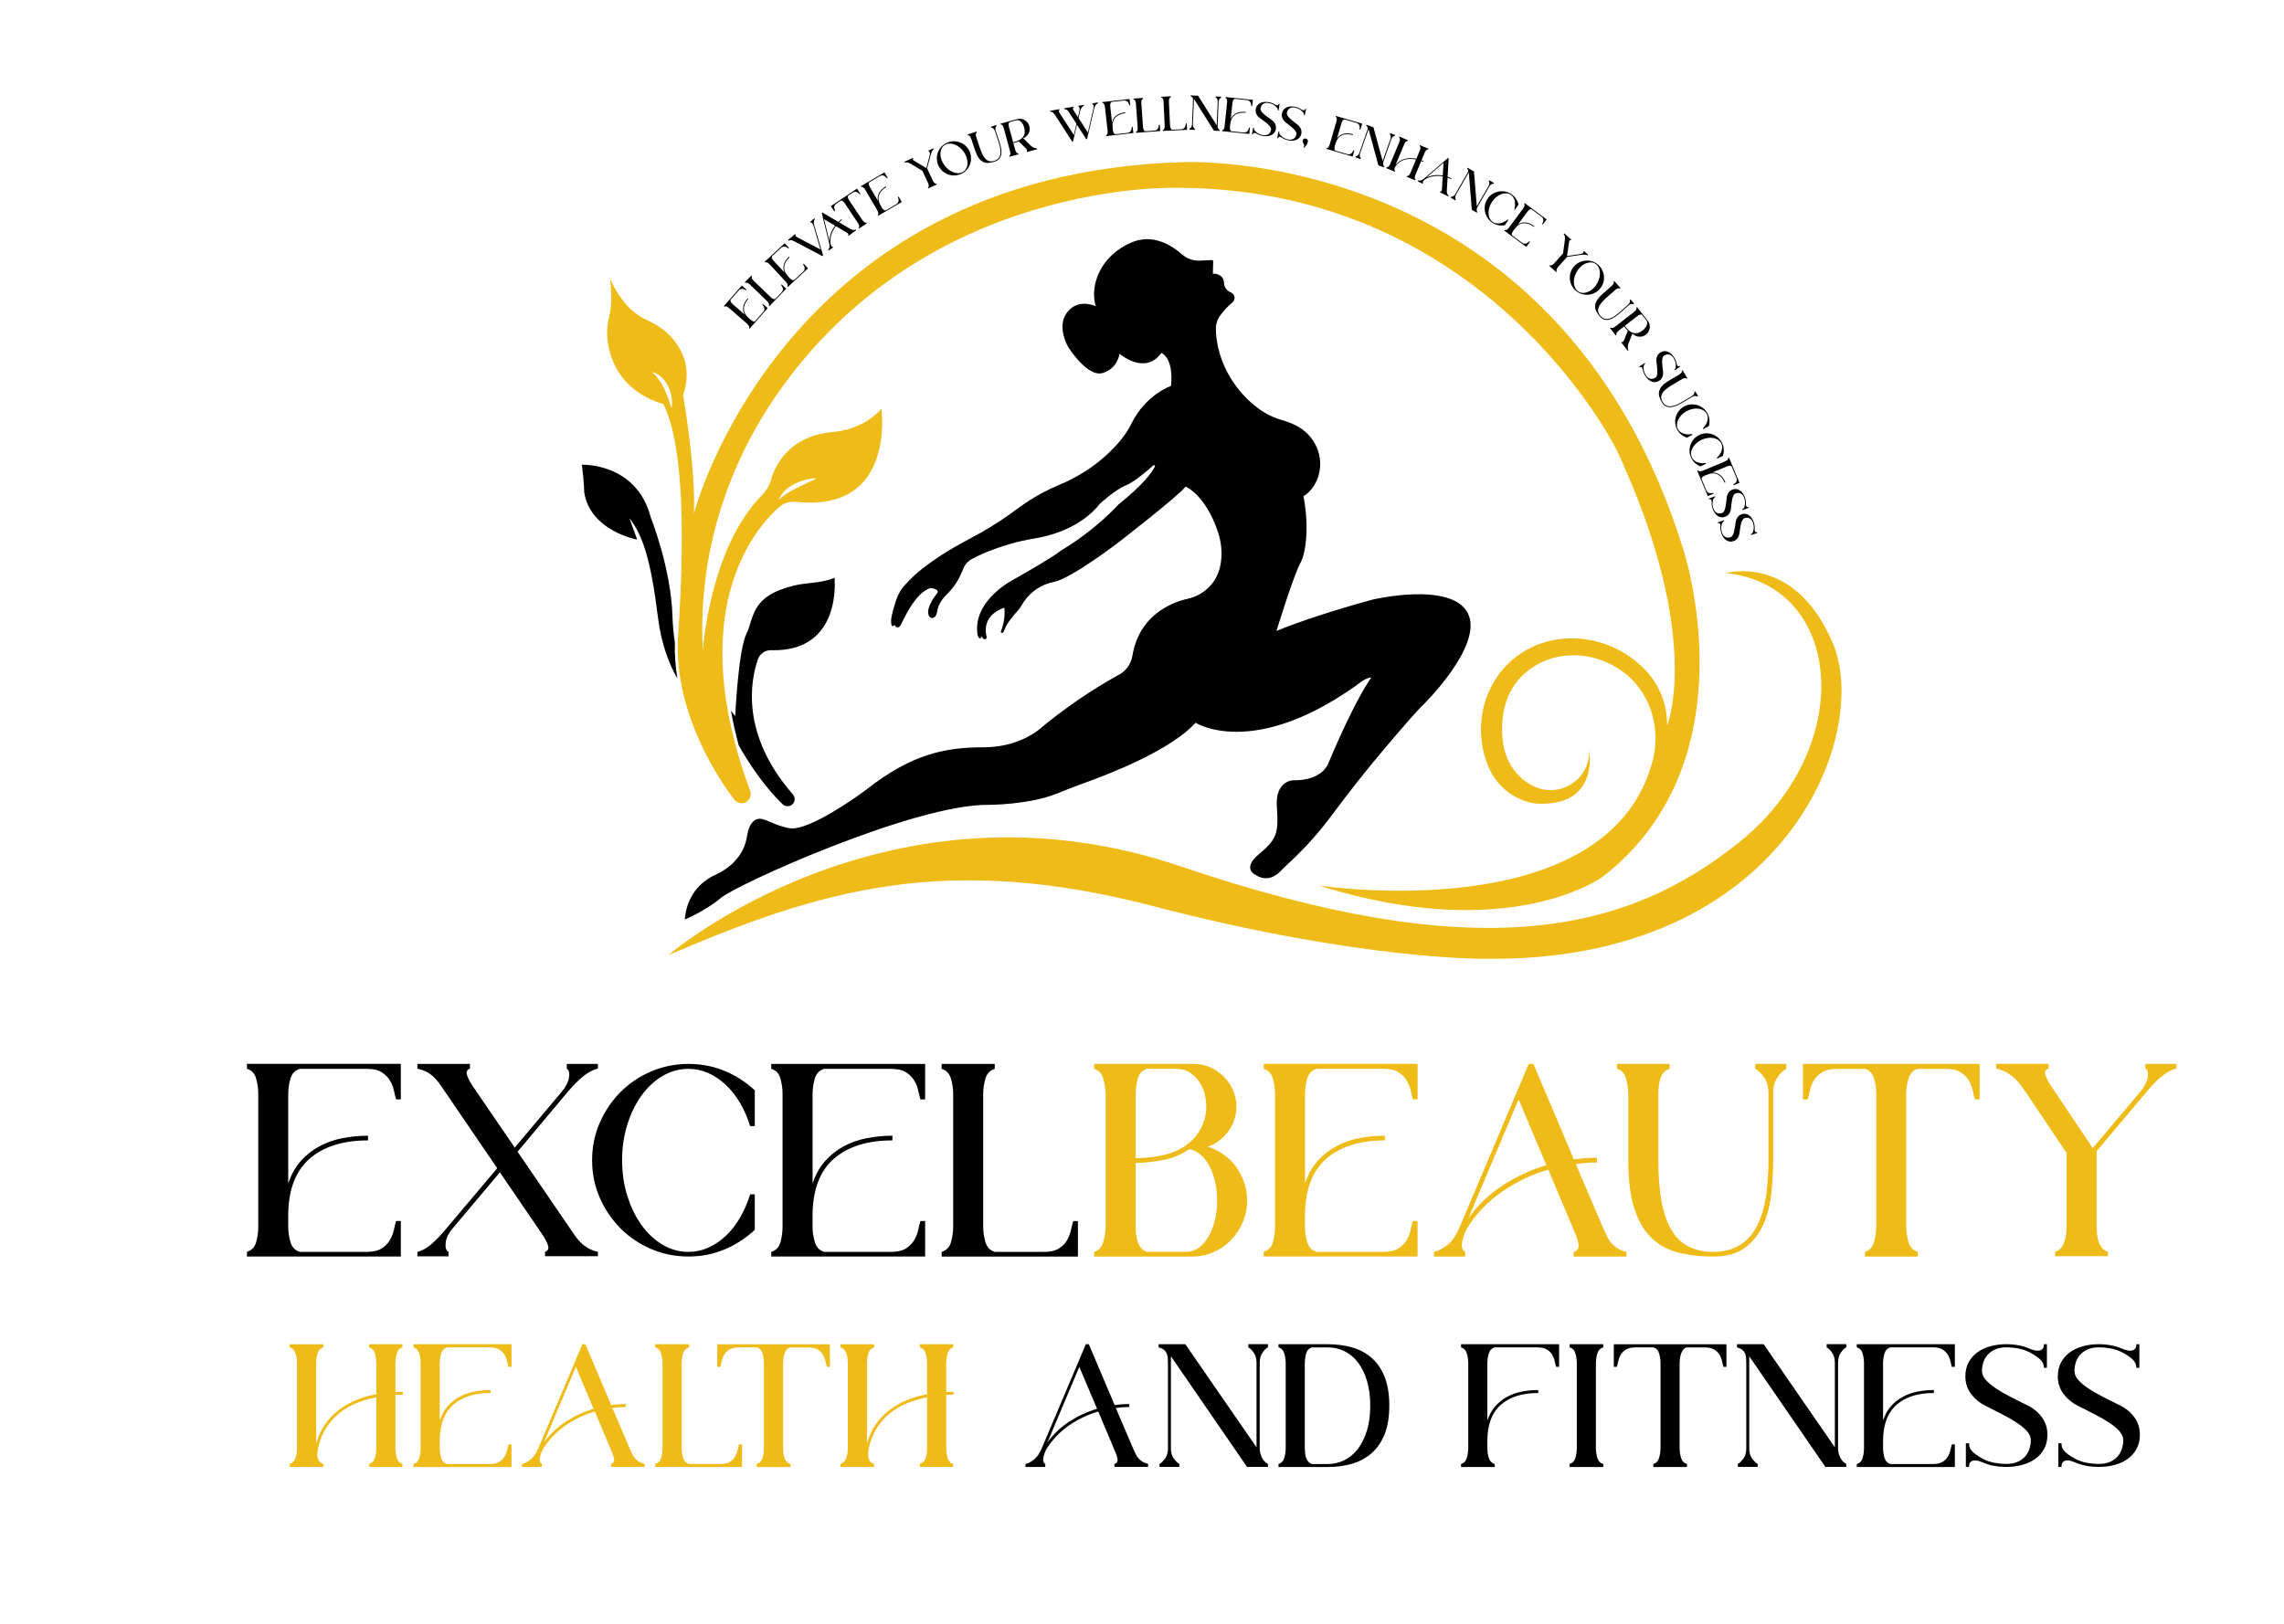 <svg xmlns="http://www.w3.org/2000/svg" viewBox="0 0 764.31 543.56"><defs><style>      .cls-1 {        fill: none;      }      .cls-2 {        fill: #efbb18;      }    </style></defs><g><g id="Layer_1"><g><path class="cls-1" d="M350.51,482.8c2-2.78,4.44-5.11,7.34-6.99,2.9-1.88,5.99-3.31,9.28-4.29l-5.93-14.03-10.68,25.3Z"></path><path class="cls-1" d="M182.04,482.8c2-2.78,4.44-5.11,7.34-6.99,2.9-1.88,5.99-3.31,9.28-4.29l-5.93-14.03-10.68,25.3Z"></path><path class="cls-1" d="M393.87,385.12c2.03-.92,3.84-2.19,5.43-3.82,1.6-1.63,2.82-3.73,3.68-6.31.55-1.72.77-3.59.65-5.62-.12-2.03-.58-3.9-1.38-5.62-.8-1.72-1.93-3.15-3.41-4.28-1.47-1.14-3.26-1.7-5.34-1.7h-9.67c-1.6.49-2.63,1.58-3.09,3.27-.46,1.69-.69,3.42-.69,5.21v21.46c2.4-.06,4.79-.28,7.19-.64,2.39-.37,4.61-1.01,6.63-1.93Z"></path><path class="cls-1" d="M278.07,78.05c.34-.9.79-1.74,1.37-2.5l-3.66-2.16,1.81,7.45c-.01-.96.15-1.88.48-2.79Z"></path><path class="cls-1" d="M502.92,396.72c4.54-2.95,9.4-5.19,14.55-6.72l-9.3-22.01-16.76,39.7c3.13-4.36,6.97-8.01,11.51-10.96Z"></path><path class="cls-1" d="M380.74,415.7c.28.8.66,1.49,1.15,2.07.49.58,1.14,1,1.93,1.24h13.26c1.41,0,2.75-.45,4.01-1.34,1.26-.89,2.35-2.12,3.27-3.68.92-1.57,1.64-3.39,2.17-5.48.52-2.09.78-4.33.78-6.72,0-2.27-.25-4.42-.74-6.45-.49-2.03-1.15-3.79-1.98-5.3s-1.83-2.73-2.99-3.68c-1.17-.95-2.4-1.52-3.68-1.7-2.58,1.78-5.43,2.98-8.57,3.59-3.13.62-6.23.95-9.3,1.01v21.28c0,.86.05,1.74.14,2.62.09.89.28,1.74.55,2.53Z"></path><path class="cls-1" d="M528.94,89.28c-.51.47-.95,1.03-1.32,1.68s-.63,1.31-.79,1.99c-.16.68-.2,1.32-.14,1.92.06.6.23,1.15.5,1.64.27.49.65.87,1.12,1.14.47.27.98.4,1.54.39.56,0,1.11-.14,1.66-.39.55-.25,1.08-.61,1.6-1.08.51-.47.96-1.02,1.33-1.67.38-.66.64-1.32.79-2,.15-.68.2-1.32.14-1.92s-.23-1.15-.5-1.64c-.28-.49-.65-.87-1.12-1.14-.47-.27-.98-.4-1.54-.39-.56,0-1.11.13-1.67.38-.56.25-1.09.61-1.6,1.08Z"></path><path class="cls-1" d="M482.8,58.74l.25-4.24-5.81,5.01c.84-.45,1.74-.73,2.7-.84.96-.11,1.91-.09,2.85.08Z"></path><path class="cls-1" d="M316.07,55.37c.45.6.96,1.1,1.52,1.51.56.41,1.14.7,1.71.88.58.18,1.15.24,1.71.18.56-.06,1.06-.25,1.49-.58.43-.33.76-.75.97-1.26.21-.51.31-1.08.29-1.68-.01-.61-.13-1.24-.36-1.89-.23-.66-.57-1.28-1.02-1.88-.46-.61-.96-1.11-1.53-1.52-.56-.4-1.13-.7-1.71-.88-.58-.18-1.15-.25-1.71-.18-.56.06-1.05.26-1.49.59-.43.33-.76.75-.97,1.26-.21.52-.31,1.08-.3,1.69,0,.61.13,1.24.36,1.89s.58,1.28,1.03,1.87Z"></path><path class="cls-1" d="M454.38,455.98c-1.27-1.64-2.77-2.89-4.49-3.73-1.72-.84-3.56-1.26-5.52-1.26h-5.34c-1.02.31-1.67,1.01-1.97,2.08-.29,1.08-.44,2.18-.44,3.32v28.24c0,.55.03,1.11.09,1.67.06.57.18,1.11.35,1.61.18.51.42.95.73,1.32.31.37.72.64,1.23.79h5.34c1.96,0,3.79-.43,5.52-1.29,1.72-.86,3.22-2.11,4.49-3.76,1.27-1.64,2.28-3.68,3.02-6.11.74-2.43,1.12-5.22,1.12-8.39s-.37-5.97-1.12-8.39c-.74-2.43-1.75-4.46-3.02-6.1Z"></path><path class="cls-1" d="M544.97,110.5c.44.4.91.69,1.41.87.5.17,1.02.21,1.58.1.55-.11,1.14-.4,1.75-.88.34-.26.62-.54.86-.85s.41-.6.52-.9c.11-.3.17-.58.16-.85,0-.27-.09-.5-.25-.7l-1.46-1.87c-.11-.09-.24-.14-.37-.15s-.27.02-.42.07c-.14.05-.28.11-.43.2-.14.08-.27.17-.39.27l-4.2,3.28c.39.54.81,1.01,1.25,1.41Z"></path><path class="cls-1" d="M337.64,42.5l1.4,5.14c.65-.15,1.25-.36,1.79-.61.54-.25.99-.57,1.34-.96s.59-.86.7-1.41c.12-.55.07-1.2-.13-1.95-.11-.41-.26-.78-.45-1.12-.19-.33-.4-.61-.62-.83-.23-.22-.47-.38-.72-.47-.25-.1-.5-.11-.74-.04l-2.29.62c-.13.07-.22.17-.28.29-.06.12-.09.26-.1.41,0,.15,0,.31.02.47.02.16.05.32.09.47Z"></path><path d="M408.04,190.54c-1.36,4.98-5.48,8.72-10.52,9.86-5.49,1.24-16.26,5.41-18.58,19.1-.45,2.68-2.07,5.02-4.46,6.32-5,2.73-14.06,8.11-23.94,16.03-.85.68-1.68,1.38-2.51,2.08-1.7,1.43-8.18,6.2-18.94,6.2-12.66,0-23.98,2.16-39.33,14.28,0,0-18.72,14.01-25.59,12.8s-9.83-5.39-12.66-1.62c-2.36,3.14-.41,7.13-5.78,12.81-1.78,1.89-3.97,3.34-6.34,4.41-3.34,1.51-9.46,5.53-10.24,14.97,0,0,6.87-2.83,12.12-7.27,5.25-4.45,65.06-31.52,89.71-31.12,0,0,13.42,0,22.88-3.83,2.74-1.11,5.47-2.22,8.26-3.21,9.62-3.42,29.8-11.36,37.96-20.44,0,0,18.92,12.22,53.63-12.38.57-.4,1.12-.81,1.67-1.24.63-.48,2.03-1.42,3.55-1.55,0,0-4.98,6.28-14.54,29.04,0,0-2.02,5.52-11.58,5.39,0,0-6.2,0-5.52,9.02.67,9.02-.27,10.91-6.06,15.76s-1.08,6.87-1.08,6.87c0,0,4.04,3.23,8.35-1.21.9-.93,1.73-1.73,2.47-2.42,4.98-4.61,9.61-9.59,13.7-15,.25-.33.49-.65.74-.98,5.82-7.83,11.84-15.5,18.15-22.94,5.55-6.54,11.06-12.91,12.75-14.42,0,0,20.47-20.07,14.82-30.71-5.66-10.64-31.79-4.45-31.79-4.45,0,0-19.67,5.25-32.19,10.51,0,0,5.66-18.45,7.95-22.63,2.29-4.18,2.83-13.74,1.08-22.49,0,0,3.38-1.72,4.95-6.56,2.19-6.76-1.18-14.01-7.55-17.16-1.4-.69-3.04-1.33-4.95-1.87-10.44-2.93-21.47-15.83-21.75-30.31-.03-1.69.51-3.34,1.52-4.69.96-1.28,2.34-2.91,3.98-4.24,1.14-.92.95-2.73-.39-3.32-.03-.01-.05-.02-.08-.03-.94-.4-1.74-1.11-2.1-2.06-.13-.36-.22-.78-.23-1.26,0-.78-.32-1.54-.9-2.06-.58-.52-1.48-.98-2.81-.92l.12-4.11c0-.25-.2-.46-.46-.45l-3.93.19c-2.22.11-4.41-.63-6.08-2.11-3.23-2.86-9.56-7.01-16.72-4.04-10.37,4.31-14.28,14.28-12.12,21.42,0,0-5.79-2.83-9.56,2.02-3.77,4.85.4,11.72.4,11.72,0,0,6.33,10.1,11.45,8.62,5.12-1.48,5.66-6.47,5.66-6.47,0,0,8.49,7.41,14.01-.27,0,0,4.18,1.48,3.23,11.05,0,0-8.49,2.83-13.34,12.8-1.84,3.78-5.01,7.34-8.24,10.31-4.6,4.23-9.96,7.55-15.73,9.97-3.58,1.5-8.66,4.01-13.7,7.75-4.03,2.99-8.2,5.8-12.58,8.26-1.7.96-3.53,1.96-5.36,2.93-3.58,1.89-7.06,3.97-10.38,6.29-2.6,1.82-5.37,3.91-7.15,5.68-4.03,4.03-5.05,4.93-6.94,12.76-.19.79-.29,1.61-.24,2.42.06.92.3,1.74,1.11.85,0,0,1.08,1.89,2.16-.13,1.08-2.02,4.85-10.78,9.97-12.26,0,0,3.77.4,1.75,2.29,0,0-4.45,5.66-1.75,7.68,0,0,1.75.67,2.16-2.16.31-2.2,1.85-4.32,3.22-5.66,1.24-1.22,2.35-2.54,3.26-4.02.76-1.24,1.58-2.78,2.22-4.47.51-1.36,1.46-2.52,2.73-3.24,2.17-1.22,6.15-3.11,12.63-5.05,2.89-.86,5.84-1.51,8.81-1.99,4.77-.78,15.12-3.38,21.69-11.67,0,0,4.98-4.58,8.62-6.06,2.77-1.13,7.2-4.93,9.14-6.66.27-.24.69.07.52.4-.91,1.86-3.7,5.86-12.22,12.73,0,0-7.41,8.35-19.4,15.49,0,0-1.62,1.62-15.63,9.56,0,0-13.95,6.98-12.06,18.59.06.35.22.69.49.94.29.27.65.37.8-.53,0,0,.33.57.75.88.48.35,1.13-.13.98-.71-.45-1.69-1.31-7.24,5.95-9.74,0,0,.54,3.77-1.21,8.08,0,0,.54,1.35,1.35-.94.81-2.29,3.91-5.66,3.91-5.66,0,0,.87-.82,1.63-2.15,2.06-3.62,5.34-6.43,9.35-7.57.5-.14,1.02-.27,1.55-.38,5.93-1.21,21.55-13.2,21.55-13.2,0,0,20.74-16.03,22.5-18.72,0,0,6.75,2.7,10.9,15.41,1.22,3.75,1.51,7.76.61,11.59-.05.23-.11.46-.18.69Z"></path><path d="M261.94,269.22c.6.57,1.46.77,2.26.55,1.68-.47,2.29-2.54,1.14-3.85-17.54-20.08-14.2-38.01-11.74-45.18.65-1.89,2.43-3.17,4.43-3.11,23.99.71,21.23-24.28,21.23-24.28-2.03,1.08-6.09,1.61-8.47,1.84-1.84.18-3.66.45-5.46.9-14.29,3.55-12.93,10.78-15.51,15.96-2.79,5.57-3.78,27.65-3.78,27.65l-1.45-1.82c.69,3.8,1.56,7.67,2.63,11.64,6.36,11.25,12.4,17.52,14.72,19.71Z"></path><path d="M213.22,180.61l-2.59-7.16c4.38,5.57,7.16,13.73,9.55,33.22,1.13,9.19,3.89,15.9,6.49,20.43-.63-3.92-.95-7.98-.84-12.12-.44-2.86-.7-5.76-.79-8.67-.48-16.14-7.25-33.06-7.25-33.06-4.77-18.5-23.08-17.7-23.08-17.7.8,6.17.8,9.35.8,9.35,2.19,12.93,17.7,15.71,17.7,15.71Z"></path><path class="cls-2" d="M577.62,191.81c39.4,4.24,43.64,58.19,4.85,89.71-38.79,31.52-89.1,41.82-187.3,8.49-98.2-33.34-171.54,29.7-171.54,29.7,50.92-21.82,92.74-34.55,162.45-16.37,69.71,18.18,110.93,17.58,110.93,17.58,100.62,1.21,129.11-75.16,116.38-105.47-12.73-30.31-35.76-23.64-35.76-23.64Z"></path><path class="cls-2" d="M245.74,267.65c.62.81,1.6,1.26,2.62,1.2,2.06-.13,3.39-2.21,2.67-4.14-22.05-59.48.94-87.09,9.48-94.81,1.63-1.47,3.8-2.16,5.99-1.92,33.4,3.56,28.45-31.13,28.45-31.13-6.47,7.27-15.76,7.68-15.76,7.68-15.15,1.21-19.85,11.29-21.25,16.25-.53,1.88-1.57,3.56-2.94,4.95-17.62,17.78-19.8,52.03-19.8,52.03-.03-.6-.06-1.2-.09-1.8-1.23-29.54,7.57-58.56,24.23-82.99,50.2-73.59,135.39-70.11,135.39-70.11,103.71.66,146.32,87.86,146.32,87.86,29.07,62.42,16.84,92.15,16.84,92.15,0-13.12-8.12-20.61-14.87-24.56-5.94-3.48-12.83-5.1-19.68-4.54-5.51.45-10.05,2.2-13.73,4.5-10.18,6.35-15.33,18.28-13.75,30.17,2.57,19.38,18.1,20.52,18.1,20.52,21.47,1.32,17.83-17.84,17.83-17.84,0,.09,0,.17,0,.26.2,8.74-8.26,15.05-16.63,12.54-2.15-.64-4-1.78-5.55-3.06-4-3.32-6.35-8.21-6.8-13.38-1.11-12.7,3.88-19.8,9.53-23.76,7.16-5.02,16.42-5.66,24.51-2.35,7.8,3.2,12.12,8.53,14.5,13.66,2.98,6.4,3.37,13.68,1.46,20.47-15.62,55.59-111.53,40.88-111.53,40.88,64.08,20.15,95.12-2.97,95.12-2.97,50.53-39.3,26.75-109.99,26.75-109.99-42.28-135.42-167.45-129.14-167.45-129.14-134.1,3.96-163.49,117.58-163.49,117.58.66-15.19-3.63-39.63-3.63-39.63,2.95-8.51-.03-14.83-3.52-18.91-2.37-2.77-5.45-4.8-8.79-6.28-8.17-3.62-12.13-13.79-12.13-13.79.79,6.48.29,10.39-.25,12.5-.61,2.43-.89,4.94-.65,7.43,1.8,18.41,18.73,22.02,18.73,22.02,7.27,14.53,6.94,47.56,4.95,77.62-1.72,26.11,14.51,49.24,18.8,54.85ZM271.4,160.2c2.24-.24,2.31-.26.22.72-3.84,1.88-7.87,3.49-11.08,6.38,1.67-4.18,6.67-6.4,10.86-7.1ZM224.73,136.62c-.24-.58-.4-1.16-.58-1.72-1.25-3.86-2.88-7.62-5.96-10.42,4.94,1.42,7.31,7.38,6.54,12.14Z"></path><path d="M134.12,408.7h-1.57c-.25.8-.49,1.78-.74,2.95-.25,1.17-.69,2.3-1.33,3.41s-1.57,2.04-2.76,2.81c-1.2.77-2.9,1.15-5.11,1.15h-22.29c-1.6-.49-2.64-1.6-3.13-3.32-.49-1.72-.74-3.44-.74-5.16v-3.5c0-8.6,2.35-14.97,7.05-19.11,4.7-4.14,11.25-6.22,19.67-6.22v-1.57c-2.95,0-5.82.28-8.61.83-2.79.55-5.36,1.46-7.69,2.72-2.33,1.26-4.41,2.9-6.22,4.93-1.81,2.03-3.21,4.54-4.19,7.55v-29.94c0-1.78.25-3.51.74-5.21.49-1.69,1.53-2.78,3.13-3.27h22.29c2.21,0,3.92.38,5.11,1.15,1.2.77,2.12,1.69,2.76,2.76.64,1.08,1.09,2.2,1.33,3.36.25,1.17.49,2.15.74,2.95h1.57v-11.88h-51.49v1.66c1.53.43,2.55,1.49,3.04,3.18.49,1.69.74,3.39.74,5.11v44.58c0,1.72-.23,3.42-.69,5.11-.46,1.69-1.49,2.78-3.09,3.27v1.57h51.49v-11.88Z"></path><path d="M150.06,419.02c-.8-.49-1.11-1.52-.92-3.09.18-1.57.98-3.18,2.39-4.84l15.75-18.7,14.46,21.19c.8,1.23,1.35,2.35,1.66,3.36.31,1.01-.03,1.7-1.01,2.07v1.47h17.69v-1.47c-1.29-.31-2.38-.72-3.27-1.24-.89-.52-1.69-1.12-2.39-1.8-.71-.67-1.38-1.47-2.03-2.39-.64-.92-1.34-1.93-2.07-3.04l-17.13-25.05,16.3-19.44c2.21-2.64,4.16-4.62,5.85-5.94,1.69-1.32,3.27-2.13,4.74-2.44v-1.57h-10.41v1.57c.37.25.61.63.74,1.15.12.52.12,1.15,0,1.89-.12.74-.4,1.52-.83,2.35-.43.83-.98,1.64-1.66,2.44l-15.66,18.61-14.37-21c-.37-.61-.71-1.21-1.01-1.8-.31-.58-.52-1.12-.64-1.61-.12-.49-.11-.91.05-1.24.15-.34.47-.6.97-.78v-1.57h-17.59v1.57c1.29.31,2.38.71,3.27,1.2.89.49,1.69,1.09,2.4,1.8.71.71,1.37,1.51,1.98,2.4.61.89,1.32,1.92,2.12,3.08l16.95,24.87-16.49,19.53c-2.15,2.64-4.04,4.64-5.67,5.99-1.63,1.35-3.15,2.18-4.56,2.49v1.47h10.41v-1.47Z"></path><path d="M242.49,418.19c3.78-1.6,7.14-3.78,10.09-6.54v-11.88h-1.57c-.86,2.83-1.98,5.42-3.36,7.78-1.38,2.36-2.96,4.39-4.74,6.08-1.78,1.69-3.73,3.01-5.85,3.96-2.12.95-4.35,1.43-6.68,1.43-3.07,0-5.96-.8-8.66-2.4-2.7-1.6-5.05-3.79-7.05-6.59-2-2.79-3.58-6.05-4.74-9.76-1.17-3.71-1.75-7.69-1.75-11.93s.58-8.21,1.75-11.93c1.17-3.71,2.75-6.95,4.74-9.72,1.99-2.76,4.34-4.94,7.05-6.54,2.7-1.6,5.59-2.39,8.66-2.39,2.33,0,4.56.48,6.68,1.43,2.12.95,4.07,2.27,5.85,3.96,1.78,1.69,3.36,3.7,4.74,6.03,1.38,2.33,2.5,4.91,3.36,7.74h1.57v-11.97c-2.95-2.76-6.31-4.93-10.09-6.49-3.78-1.57-7.82-2.35-12.11-2.35s-8.6.84-12.53,2.53c-3.93,1.69-7.35,4.01-10.27,6.95-2.92,2.95-5.22,6.37-6.91,10.27-1.69,3.9-2.53,8.06-2.53,12.48s.84,8.58,2.53,12.48c1.69,3.9,3.99,7.32,6.91,10.27,2.92,2.95,6.34,5.27,10.27,6.95,3.93,1.69,8.11,2.53,12.53,2.53s8.34-.8,12.11-2.39Z"></path><path d="M272.65,361.03c.49-1.69,1.53-2.78,3.13-3.27h22.29c2.21,0,3.92.38,5.11,1.15,1.2.77,2.12,1.69,2.76,2.76.64,1.08,1.09,2.2,1.33,3.36.25,1.17.49,2.15.74,2.95h1.57v-11.88h-51.49v1.66c1.53.43,2.55,1.49,3.04,3.18.49,1.69.74,3.39.74,5.11v44.58c0,1.72-.23,3.42-.69,5.11-.46,1.69-1.49,2.78-3.09,3.27v1.57h51.49v-11.88h-1.57c-.25.8-.49,1.78-.74,2.95-.25,1.17-.69,2.3-1.33,3.41s-1.57,2.04-2.76,2.81c-1.2.77-2.9,1.15-5.11,1.15h-22.29c-1.6-.49-2.64-1.6-3.13-3.32-.49-1.72-.74-3.44-.74-5.16v-3.5c0-8.6,2.35-14.97,7.05-19.11,4.7-4.14,11.25-6.22,19.67-6.22v-1.57c-2.95,0-5.82.28-8.61.83-2.79.55-5.36,1.46-7.69,2.72-2.33,1.26-4.41,2.9-6.22,4.93-1.81,2.03-3.21,4.54-4.19,7.55v-29.94c0-1.78.25-3.51.74-5.21Z"></path><path d="M318.25,415.75c-.49,1.69-1.54,2.78-3.13,3.27v1.57h45.59v-11.88h-1.57c-.25.8-.49,1.78-.74,2.95-.25,1.17-.68,2.3-1.29,3.41-.61,1.11-1.54,2.04-2.76,2.81-1.23.77-2.92,1.15-5.07,1.15h-16.4c-1.6-.49-2.64-1.6-3.13-3.32-.49-1.72-.74-3.44-.74-5.16v-44.3c0-1.78.25-3.51.74-5.21.49-1.69,1.53-2.78,3.13-3.27v-1.66h-17.78v1.66c1.53.43,2.56,1.49,3.09,3.18.52,1.69.78,3.39.78,5.11v44.58c0,1.72-.25,3.42-.74,5.11Z"></path><path class="cls-2" d="M369.18,415.75c-.49,1.69-1.51,2.78-3.04,3.27v1.57h32.7c2.58,0,4.99-.49,7.23-1.47,2.24-.98,4.19-2.33,5.85-4.05,1.66-1.72,2.98-3.71,3.96-5.99.98-2.27,1.47-4.7,1.47-7.28,0-2.03-.32-3.99-.97-5.9-.64-1.9-1.54-3.65-2.67-5.25-1.14-1.6-2.52-2.98-4.15-4.15-1.63-1.17-3.42-2.06-5.39-2.67,2.76-.98,5.05-2.7,6.86-5.16,1.81-2.46,2.72-5.25,2.72-8.38,0-1.9-.38-3.71-1.15-5.43-.77-1.72-1.8-3.22-3.09-4.51s-2.79-2.32-4.51-3.09c-1.72-.77-3.56-1.15-5.53-1.15h-33.34v1.66c1.53.43,2.55,1.49,3.04,3.18.49,1.69.77,3.39.83,5.11v44.58c-.06,1.72-.34,3.42-.83,5.11ZM380.05,366.24c0-1.78.23-3.51.69-5.21.46-1.69,1.49-2.78,3.09-3.27h9.67c2.09,0,3.87.57,5.34,1.7,1.47,1.14,2.61,2.56,3.41,4.28.8,1.72,1.26,3.59,1.38,5.62.12,2.03-.09,3.9-.65,5.62-.86,2.58-2.09,4.68-3.68,6.31-1.6,1.63-3.41,2.9-5.43,3.82-2.03.92-4.24,1.57-6.63,1.93-2.4.37-4.79.58-7.19.64v-21.46ZM380.05,389.26c3.07-.06,6.17-.4,9.3-1.01,3.13-.61,5.99-1.81,8.57-3.59,1.29.18,2.52.75,3.68,1.7,1.17.95,2.16,2.18,2.99,3.68s1.49,3.27,1.98,5.3c.49,2.03.74,4.18.74,6.45,0,2.39-.26,4.64-.78,6.72-.52,2.09-1.24,3.92-2.17,5.48-.92,1.57-2.01,2.79-3.27,3.68-1.26.89-2.59,1.34-4.01,1.34h-13.26c-.8-.25-1.44-.66-1.93-1.24-.49-.58-.88-1.27-1.15-2.07-.28-.8-.46-1.64-.55-2.53-.09-.89-.14-1.76-.14-2.62v-21.28Z"></path><path class="cls-2" d="M422.88,357.76c1.53.43,2.55,1.49,3.04,3.18.49,1.69.74,3.39.74,5.11v44.58c0,1.72-.23,3.42-.69,5.11-.46,1.69-1.49,2.78-3.09,3.27v1.57h51.49v-11.88h-1.57c-.25.8-.49,1.78-.74,2.95-.25,1.17-.69,2.3-1.33,3.41s-1.57,2.04-2.76,2.81c-1.2.77-2.9,1.15-5.11,1.15h-22.29c-1.6-.49-2.64-1.6-3.13-3.32-.49-1.72-.74-3.44-.74-5.16v-3.5c0-8.6,2.35-14.97,7.05-19.11,4.7-4.14,11.25-6.22,19.67-6.22v-1.57c-2.95,0-5.82.28-8.61.83-2.79.55-5.36,1.46-7.69,2.72-2.33,1.26-4.41,2.9-6.22,4.93-1.81,2.03-3.21,4.54-4.19,7.55v-29.94c0-1.78.25-3.51.74-5.21.49-1.69,1.53-2.78,3.13-3.27h22.29c2.21,0,3.92.38,5.11,1.15,1.2.77,2.12,1.69,2.76,2.76.64,1.08,1.09,2.2,1.33,3.36.25,1.17.49,2.15.74,2.95h1.57v-11.88h-51.49v1.66Z"></path><path class="cls-2" d="M490.31,419.02c-.92-.49-1.27-1.5-1.06-3.04.21-1.53.78-3.16,1.7-4.88,3.07-4.91,7-9.01,11.79-12.3,4.79-3.28,9.92-5.73,15.38-7.32l9.3,22.11c.49,1.23.77,2.35.83,3.36.06,1.01-.49,1.7-1.66,2.07v1.57h17.68v-1.57c-1.23-.31-2.24-.72-3.04-1.24-.8-.52-1.49-1.12-2.07-1.8-.58-.67-1.09-1.47-1.52-2.39-.43-.92-.89-1.93-1.38-3.04l-8.93-20.91c2.4-.37,4.76-.55,7.09-.55v-1.57c-2.58,0-5.16.18-7.74.55l-13.54-31.96h-1.57l-23.03,54.44c-1.23,2.89-2.62,4.94-4.19,6.17-1.57,1.23-3.06,2-4.47,2.3v1.57h10.41v-1.57ZM508.18,367.99l9.3,22.01c-5.16,1.54-10.01,3.78-14.55,6.72-4.54,2.95-8.38,6.6-11.51,10.96l16.76-39.7Z"></path><path class="cls-2" d="M546.81,404.14c1.26,4.14,3.1,7.45,5.53,9.9,2.42,2.46,5.4,4.16,8.93,5.11,3.53.95,7.57,1.43,12.11,1.43s8.06-1.03,10.73-3.09c2.67-2.06,4.68-4.65,6.03-7.78,1.35-3.13,2.22-6.6,2.62-10.41.4-3.81.6-7.46.6-10.96v-22.48c0-2.15.51-3.93,1.52-5.34,1.01-1.41,1.98-2.33,2.9-2.76v-1.66h-10.41v1.66c.92.43,1.89,1.35,2.9,2.76,1.01,1.41,1.52,3.19,1.52,5.34v22.48c0,10.75-1.54,18.55-4.61,23.4-3.07,4.85-7.68,7.28-13.82,7.28-3.07,0-5.76-.55-8.06-1.66s-4.22-2.89-5.76-5.34c-1.54-2.46-2.69-5.63-3.45-9.53-.77-3.9-1.15-8.61-1.15-14.14v-22.11c0-.86.05-1.75.14-2.67.09-.92.28-1.78.55-2.58.28-.8.66-1.49,1.15-2.07.49-.58,1.13-.97,1.93-1.15v-1.66h-17.59v1.66c1.53.43,2.53,1.49,2.99,3.18.46,1.69.72,3.39.78,5.11v22.29c0,6.39.63,11.65,1.89,15.8Z"></path><path class="cls-2" d="M658.87,361.68c.61,1.08,1.04,2.2,1.29,3.36.25,1.17.49,2.15.74,2.95h1.57v-11.88h-59.13v11.88h1.57c.25-.8.49-1.78.74-2.95.25-1.17.67-2.29,1.29-3.36.61-1.07,1.53-2,2.76-2.76,1.23-.77,2.92-1.15,5.07-1.15h9.3c1.53.43,2.55,1.49,3.04,3.18.49,1.69.74,3.39.74,5.11v44.58c0,1.72-.25,3.42-.74,5.11-.49,1.69-1.51,2.78-3.04,3.27v1.57h17.69v-1.57c-1.6-.49-2.64-1.6-3.13-3.32-.49-1.72-.74-3.44-.74-5.16v-44.3c0-.86.06-1.75.18-2.67.12-.92.32-1.78.6-2.58.28-.8.66-1.49,1.15-2.07.49-.58,1.14-.97,1.93-1.15h9.3c2.15,0,3.84.38,5.07,1.15,1.23.77,2.15,1.69,2.76,2.76Z"></path><path class="cls-2" d="M717.91,356.1v1.57c.43.25.71.63.83,1.15.12.52.11,1.15-.05,1.89-.15.74-.45,1.52-.88,2.35-.43.83-.98,1.64-1.66,2.44l-15.84,18.79-14.19-21.19c-.8-1.23-1.35-2.36-1.66-3.41-.31-1.04.06-1.72,1.11-2.03v-1.57h-17.59v1.57c1.29.31,2.39.71,3.32,1.2.92.49,1.78,1.09,2.58,1.8.8.71,1.53,1.51,2.21,2.4.67.89,1.41,1.92,2.21,3.08l13.26,19.8v24.69c0,.86-.06,1.74-.18,2.62-.12.89-.32,1.72-.6,2.49-.28.77-.66,1.44-1.15,2.03-.49.58-1.14,1-1.93,1.24v1.47h17.68v-1.47c-.8-.25-1.44-.68-1.93-1.29-.49-.61-.88-1.3-1.15-2.07-.28-.77-.46-1.6-.55-2.49-.09-.89-.14-1.76-.14-2.62v-25.24l16.21-19.25c2.15-2.64,4.07-4.62,5.76-5.94,1.69-1.32,3.27-2.13,4.74-2.44v-1.57h-10.41Z"></path><path class="cls-2" d="M132.32,465.96v-9.57c0-1.13.15-2.24.44-3.32.29-1.08.93-1.77,1.91-2.08v-1.06h-11.15v1.06c.98.27,1.62.95,1.94,2.03.31,1.08.47,2.16.47,3.26v10.39c-2.39.43-4.65,1.09-6.78,1.97-2.13.88-4.08,2-5.84,3.35-1.76,1.35-3.29,2.96-4.58,4.81-1.29,1.86-2.27,4-2.93,6.43v-26.83c0-1.13.15-2.24.44-3.32.29-1.08.95-1.77,1.97-2.08v-1.06h-11.27v1.06c.51.12.92.36,1.23.73s.56.8.73,1.29c.18.49.3,1.02.38,1.58.08.57.12,1.12.12,1.67v28.41c0,.55-.04,1.11-.12,1.67-.08.57-.21,1.1-.38,1.58-.18.49-.42.92-.73,1.29s-.72.64-1.23.79v1h11.27v-1c-.59-.16-1.03-.43-1.32-.82-.29-.39-.49-.82-.59-1.29s-.13-.98-.09-1.53c.04-.55.1-1.06.18-1.53.55-2.5,1.42-4.72,2.61-6.66,1.19-1.94,2.64-3.61,4.34-5.02,1.7-1.41,3.62-2.55,5.75-3.43,2.13-.88,4.41-1.56,6.84-2.03v16.96c0,1.1-.16,2.18-.47,3.26-.31,1.08-.96,1.77-1.94,2.08v1h11.15v-1c-.98-.31-1.61-1.02-1.91-2.11-.29-1.09-.44-2.19-.44-3.29v-17.67c.39-.04.79-.06,1.2-.06h1.26v-1h-1.26c-.41,0-.81.02-1.2.06Z"></path><path class="cls-2" d="M138.36,450.99c.98.27,1.62.95,1.94,2.03.31,1.08.47,2.16.47,3.26v28.41c0,1.1-.15,2.18-.44,3.26-.29,1.08-.95,1.77-1.97,2.08v1h32.81v-7.57h-1c-.16.51-.31,1.14-.47,1.88-.16.74-.44,1.47-.85,2.17-.41.71-1,1.3-1.76,1.79-.76.49-1.85.73-3.26.73h-14.21c-1.02-.31-1.68-1.02-2-2.11-.31-1.09-.47-2.19-.47-3.29v-2.23c0-5.48,1.5-9.54,4.49-12.18,2.99-2.64,7.17-3.96,12.53-3.96v-1c-1.88,0-3.71.18-5.49.53-1.78.35-3.42.93-4.9,1.73-1.49.8-2.81,1.85-3.96,3.14s-2.04,2.9-2.67,4.81v-19.08c0-1.13.16-2.24.47-3.32.31-1.08.98-1.77,2-2.08h14.21c1.41,0,2.49.25,3.26.73.76.49,1.35,1.08,1.76,1.76s.69,1.4.85,2.14c.16.74.31,1.37.47,1.88h1v-7.57h-32.81v1.06Z"></path><path class="cls-2" d="M212.47,488.09c-.37-.43-.7-.94-.97-1.53-.27-.59-.57-1.23-.88-1.94l-5.69-13.33c1.53-.23,3.03-.35,4.52-.35v-1c-1.64,0-3.29.12-4.93.35l-8.63-20.37h-1l-14.68,34.69c-.78,1.84-1.67,3.15-2.67,3.93-1,.78-1.95,1.27-2.85,1.47v1h6.63v-1c-.59-.31-.81-.96-.67-1.94.14-.98.5-2.02,1.09-3.11,1.96-3.13,4.46-5.74,7.51-7.84,3.05-2.09,6.32-3.65,9.8-4.67l5.93,14.09c.31.78.49,1.5.53,2.14.04.65-.31,1.09-1.06,1.32v1h11.27v-1c-.78-.2-1.43-.46-1.94-.79-.51-.33-.95-.71-1.32-1.14ZM189.37,475.82c-2.9,1.88-5.34,4.21-7.34,6.99l10.68-25.3,5.93,14.03c-3.29.98-6.38,2.41-9.28,4.29Z"></path><path class="cls-2" d="M246.84,485.33c-.16.74-.43,1.47-.82,2.17-.39.71-.98,1.3-1.76,1.79-.78.49-1.86.73-3.23.73h-10.45c-1.02-.31-1.68-1.02-2-2.11-.31-1.09-.47-2.19-.47-3.29v-28.24c0-1.13.16-2.24.47-3.32.31-1.08.98-1.77,2-2.08v-1.06h-11.33v1.06c.98.27,1.63.95,1.97,2.03.33,1.08.5,2.16.5,3.26v28.41c0,1.1-.16,2.18-.47,3.26-.31,1.08-.98,1.77-2,2.08v1h29.06v-7.57h-1c-.16.51-.31,1.14-.47,1.88Z"></path><path class="cls-2" d="M240.03,457.5h1c.16-.51.31-1.13.47-1.88.16-.74.43-1.46.82-2.14.39-.68.98-1.27,1.76-1.76.78-.49,1.86-.73,3.23-.73h5.93c.98.27,1.62.95,1.94,2.03.31,1.08.47,2.16.47,3.26v28.41c0,1.1-.16,2.18-.47,3.26-.31,1.08-.96,1.77-1.94,2.08v1h11.27v-1c-1.02-.31-1.68-1.02-2-2.11-.31-1.09-.47-2.19-.47-3.29v-28.24c0-.55.04-1.12.12-1.7s.21-1.13.38-1.64c.18-.51.42-.95.73-1.32s.72-.62,1.23-.73h5.93c1.37,0,2.45.25,3.23.73.78.49,1.37,1.08,1.76,1.76.39.68.67,1.4.82,2.14.16.74.31,1.37.47,1.88h1v-7.57h-37.69v7.57Z"></path><path class="cls-2" d="M316.63,465.96v-9.57c0-1.13.15-2.24.44-3.32.29-1.08.93-1.77,1.91-2.08v-1.06h-11.15v1.06c.98.27,1.62.95,1.94,2.03.31,1.08.47,2.16.47,3.26v10.39c-2.39.43-4.65,1.09-6.78,1.97-2.13.88-4.08,2-5.84,3.35-1.76,1.35-3.29,2.96-4.58,4.81-1.29,1.86-2.27,4-2.93,6.43v-26.83c0-1.13.15-2.24.44-3.32.29-1.08.95-1.77,1.97-2.08v-1.06h-11.27v1.06c.51.12.92.36,1.23.73s.56.8.73,1.29c.18.49.3,1.02.38,1.58.08.57.12,1.12.12,1.67v28.41c0,.55-.04,1.11-.12,1.67-.08.57-.21,1.1-.38,1.58-.18.49-.42.92-.73,1.29s-.72.64-1.23.79v1h11.27v-1c-.59-.16-1.03-.43-1.32-.82-.29-.39-.49-.82-.59-1.29s-.13-.98-.09-1.53c.04-.55.1-1.06.18-1.53.55-2.5,1.42-4.72,2.61-6.66,1.19-1.94,2.64-3.61,4.34-5.02,1.7-1.41,3.62-2.55,5.75-3.43,2.13-.88,4.41-1.56,6.84-2.03v16.96c0,1.1-.16,2.18-.47,3.26-.31,1.08-.96,1.77-1.94,2.08v1h11.15v-1c-.98-.31-1.61-1.02-1.91-2.11-.29-1.09-.44-2.19-.44-3.29v-17.67c.39-.04.79-.06,1.2-.06h1.26v-1h-1.26c-.41,0-.81.02-1.2.06Z"></path><path d="M380.94,488.09c-.37-.43-.7-.94-.97-1.53-.27-.59-.57-1.23-.88-1.94l-5.69-13.33c1.53-.23,3.03-.35,4.52-.35v-1c-1.64,0-3.29.12-4.93.35l-8.63-20.37h-1l-14.68,34.69c-.78,1.84-1.67,3.15-2.67,3.93-1,.78-1.95,1.27-2.85,1.47v1h6.63v-1c-.59-.31-.81-.96-.67-1.94.14-.98.5-2.02,1.09-3.11,1.96-3.13,4.46-5.74,7.51-7.84,3.05-2.09,6.32-3.65,9.8-4.67l5.93,14.09c.31.78.49,1.5.53,2.14.04.65-.31,1.09-1.06,1.32v1h11.27v-1c-.78-.2-1.43-.46-1.94-.79-.51-.33-.95-.71-1.32-1.14ZM357.84,475.82c-2.9,1.88-5.34,4.21-7.34,6.99l10.68-25.3,5.93,14.03c-3.29.98-6.38,2.41-9.28,4.29Z"></path><path d="M417.72,450.99c.59.27,1.19.86,1.82,1.76s.94,2.04.94,3.4v28.29l-23.83-34.52h-8.92v1.06c.74.2,1.32.46,1.73.79.41.33.72.73.94,1.2.21.47.34,1.01.38,1.61.04.61.06,1.26.06,1.97v28.23c0,1.41-.32,2.55-.97,3.43-.65.88-1.26,1.48-1.85,1.79v1h6.63v-1c-.59-.31-1.2-.91-1.85-1.79-.65-.88-.97-2.03-.97-3.43v-30.82l25.48,37.04h6.99v-1c-.9-.47-1.58-1.2-2.05-2.2-.47-1-.7-2-.7-3.02v-28.65c0-1.37.31-2.5.94-3.4.62-.9,1.23-1.49,1.82-1.76v-1.06h-6.57v1.06Z"></path><path d="M458.87,454.39c-1.88-1.6-4.06-2.75-6.54-3.43-2.49-.68-5.14-1.03-7.95-1.03h-16.55v1.06c.98.27,1.62.95,1.94,2.03.31,1.08.47,2.16.47,3.26v28.41c0,1.1-.16,2.18-.47,3.26-.31,1.08-.96,1.77-1.94,2.08v1h16.55c2.82,0,5.47-.35,7.95-1.06,2.48-.7,4.67-1.86,6.54-3.46s3.36-3.72,4.43-6.34,1.61-5.85,1.61-9.69-.54-7.12-1.61-9.75c-1.08-2.62-2.55-4.73-4.43-6.34ZM457.4,478.87c-.74,2.43-1.75,4.46-3.02,6.11-1.27,1.64-2.77,2.9-4.49,3.76-1.72.86-3.56,1.29-5.52,1.29h-5.34c-.51-.16-.92-.42-1.23-.79-.31-.37-.56-.81-.73-1.32-.18-.51-.29-1.05-.35-1.61-.06-.57-.09-1.12-.09-1.67v-28.24c0-1.13.15-2.24.44-3.32.29-1.08.95-1.77,1.97-2.08h5.34c1.96,0,3.79.42,5.52,1.26,1.72.84,3.22,2.08,4.49,3.73,1.27,1.64,2.28,3.68,3.02,6.1.74,2.43,1.12,5.22,1.12,8.39s-.37,5.97-1.12,8.39Z"></path><path d="M488.92,450.99c.98.27,1.62.95,1.94,2.03.31,1.08.47,2.16.47,3.26v28.41c0,1.1-.16,2.18-.47,3.26-.31,1.08-.96,1.77-1.94,2.08v1h11.27v-1c-1.02-.31-1.68-1.02-2-2.11-.31-1.09-.47-2.19-.47-3.29v-2.23c0-5.48,1.5-9.54,4.49-12.18,2.99-2.64,7.17-3.96,12.53-3.96v-1c-1.92,0-3.76.18-5.52.53s-3.39.93-4.87,1.73c-1.49.8-2.81,1.85-3.96,3.14s-2.04,2.9-2.67,4.81v-19.08c0-1.13.16-2.24.47-3.32.31-1.08.98-1.77,2-2.08h14.26c1.37,0,2.45.25,3.23.73.78.49,1.37,1.08,1.76,1.76.39.68.67,1.4.82,2.14.16.74.31,1.37.47,1.88h1v-7.57h-32.81v1.06Z"></path><path d="M525.25,450.99c.98.27,1.62.95,1.94,2.03.31,1.08.47,2.16.47,3.26v28.41c0,1.1-.16,2.18-.47,3.26-.31,1.08-.96,1.77-1.94,2.08v1h11.27v-1c-1.02-.31-1.68-1.02-2-2.11-.31-1.09-.47-2.19-.47-3.29v-28.24c0-1.13.16-2.24.47-3.32.31-1.08.98-1.77,2-2.08v-1.06h-11.27v1.06Z"></path><path d="M540.05,457.5h1c.16-.51.31-1.13.47-1.88.16-.74.43-1.46.82-2.14.39-.68.98-1.27,1.76-1.76.78-.49,1.86-.73,3.23-.73h5.93c.98.27,1.62.95,1.94,2.03.31,1.08.47,2.16.47,3.26v28.41c0,1.1-.16,2.18-.47,3.26-.31,1.08-.96,1.77-1.94,2.08v1h11.27v-1c-1.02-.31-1.68-1.02-2-2.11-.31-1.09-.47-2.19-.47-3.29v-28.24c0-.55.04-1.12.12-1.7s.21-1.13.38-1.64c.18-.51.42-.95.73-1.32s.72-.62,1.23-.73h5.93c1.37,0,2.45.25,3.23.73.78.49,1.37,1.08,1.76,1.76.39.68.67,1.4.82,2.14.16.74.31,1.37.47,1.88h1v-7.57h-37.69v7.57Z"></path><path d="M611.25,450.99c.59.27,1.19.86,1.82,1.76s.94,2.04.94,3.4v28.29l-23.83-34.52h-8.92v1.06c.74.2,1.32.46,1.73.79.41.33.72.73.94,1.2.21.47.34,1.01.38,1.61.04.61.06,1.26.06,1.97v28.23c0,1.41-.32,2.55-.97,3.43-.65.88-1.26,1.48-1.85,1.79v1h6.63v-1c-.59-.31-1.2-.91-1.85-1.79-.65-.88-.97-2.03-.97-3.43v-30.82l25.48,37.04h6.99v-1c-.9-.47-1.58-1.2-2.05-2.2-.47-1-.7-2-.7-3.02v-28.65c0-1.37.31-2.5.94-3.4.62-.9,1.23-1.49,1.82-1.76v-1.06h-6.57v1.06Z"></path><path d="M621.35,450.99c.98.27,1.62.95,1.94,2.03.31,1.08.47,2.16.47,3.26v28.41c0,1.1-.15,2.18-.44,3.26-.29,1.08-.95,1.77-1.97,2.08v1h32.81v-7.57h-1c-.16.51-.31,1.14-.47,1.88-.16.74-.44,1.47-.85,2.17-.41.71-1,1.3-1.76,1.79-.76.49-1.85.73-3.26.73h-14.21c-1.02-.31-1.68-1.02-2-2.11-.31-1.09-.47-2.19-.47-3.29v-2.23c0-5.48,1.5-9.54,4.49-12.18,2.99-2.64,7.17-3.96,12.53-3.96v-1c-1.88,0-3.71.18-5.49.53-1.78.35-3.42.93-4.9,1.73-1.49.8-2.81,1.85-3.96,3.14s-2.04,2.9-2.67,4.81v-19.08c0-1.13.16-2.24.47-3.32.31-1.08.98-1.77,2-2.08h14.21c1.41,0,2.49.25,3.26.73.76.49,1.35,1.08,1.76,1.76s.69,1.4.85,2.14c.16.74.31,1.37.47,1.88h1v-7.57h-32.81v1.06Z"></path><path d="M678.62,470.48c-2-.98-3.93-1.95-5.8-2.91-1.86-.96-3.5-1.91-4.92-2.85-1.41-.94-2.54-1.89-3.38-2.85s-1.27-1.95-1.27-2.96.15-1.94.44-2.88c.29-.94.77-1.78,1.41-2.52.65-.74,1.48-1.35,2.5-1.82,1.02-.47,2.28-.71,3.77-.71,1.33,0,2.68.13,4.03.38,1.35.25,2.6.67,3.74,1.26,1.06.55,1.9,1.06,2.53,1.53s1.11.91,1.44,1.32c.33.41.56.81.68,1.2.12.39.18.78.18,1.17h1v-7.92h-1c0,.78-.18,1.33-.53,1.64-.35.31-.77.49-1.26.53-.49.04-.99,0-1.5-.15-.51-.14-.94-.28-1.29-.44-1.26-.55-2.55-.95-3.88-1.2-1.33-.25-2.71-.38-4.12-.38-1.88,0-3.65.23-5.3.68-1.65.45-3.1,1.12-4.35,2.02-1.25.9-2.25,2.03-2.97,3.38-.73,1.35-1.09,2.93-1.09,4.72,0,2.19.63,4.13,1.88,5.81,1.25,1.68,2.82,2.99,4.7,3.93,2,1.02,3.91,2,5.75,2.93,1.84.94,3.47,1.88,4.9,2.82,1.43.94,2.56,1.89,3.41,2.85.84.96,1.26,1.95,1.26,2.96s-.15,1.94-.44,2.88c-.29.94-.76,1.79-1.41,2.55-.65.76-1.5,1.38-2.55,1.85s-2.33.7-3.82.7c-1.29,0-2.61-.13-3.96-.38-1.35-.25-2.59-.67-3.73-1.26-1.06-.55-1.9-1.06-2.52-1.53s-1.11-.91-1.44-1.32c-.33-.41-.55-.81-.65-1.2-.1-.39-.15-.8-.15-1.23h-1.06v7.92h1.06c0-.78.17-1.33.5-1.64.33-.31.75-.49,1.24-.53s.99.02,1.5.18c.51.16.94.31,1.29.47,1.25.55,2.55.94,3.88,1.17,1.33.24,2.69.35,4.06.35,1.88,0,3.66-.22,5.32-.67,1.67-.45,3.13-1.12,4.38-2.03,1.25-.9,2.25-2.03,2.97-3.38.73-1.35,1.09-2.92,1.09-4.73,0-2.19-.62-4.13-1.85-5.81s-2.8-2.99-4.68-3.93Z"></path><path d="M709.56,470.48c-2-.98-3.93-1.95-5.8-2.91-1.86-.96-3.5-1.91-4.92-2.85-1.41-.94-2.54-1.89-3.38-2.85s-1.27-1.95-1.27-2.96.15-1.94.44-2.88c.29-.94.77-1.78,1.41-2.52.65-.74,1.48-1.35,2.5-1.82,1.02-.47,2.28-.71,3.77-.71,1.33,0,2.68.13,4.03.38,1.35.25,2.6.67,3.74,1.26,1.06.55,1.9,1.06,2.53,1.53s1.11.91,1.44,1.32c.33.41.56.81.68,1.2.12.39.18.78.18,1.17h1v-7.92h-1c0,.78-.18,1.33-.53,1.64-.35.31-.77.49-1.26.53-.49.04-.99,0-1.5-.15-.51-.14-.94-.28-1.29-.44-1.26-.55-2.55-.95-3.88-1.2-1.33-.25-2.71-.38-4.12-.38-1.88,0-3.65.23-5.3.68-1.65.45-3.1,1.12-4.35,2.02-1.25.9-2.25,2.03-2.97,3.38-.73,1.35-1.09,2.93-1.09,4.72,0,2.19.63,4.13,1.88,5.81,1.25,1.68,2.82,2.99,4.7,3.93,2,1.02,3.91,2,5.75,2.93,1.84.94,3.47,1.88,4.9,2.82,1.43.94,2.56,1.89,3.41,2.85.84.96,1.26,1.95,1.26,2.96s-.15,1.94-.44,2.88c-.29.94-.76,1.79-1.41,2.55-.65.76-1.5,1.38-2.55,1.85s-2.33.7-3.82.7c-1.29,0-2.61-.13-3.96-.38-1.35-.25-2.59-.67-3.73-1.26-1.06-.55-1.9-1.06-2.52-1.53s-1.11-.91-1.44-1.32c-.33-.41-.55-.81-.65-1.2-.1-.39-.15-.8-.15-1.23h-1.06v7.92h1.06c0-.78.17-1.33.5-1.64.33-.31.75-.49,1.24-.53s.99.02,1.5.18c.51.16.94.31,1.29.47,1.25.55,2.55.94,3.88,1.17,1.33.24,2.69.35,4.06.35,1.88,0,3.66-.22,5.32-.67,1.67-.45,3.13-1.12,4.38-2.03,1.25-.9,2.25-2.03,2.97-3.38.73-1.35,1.09-2.92,1.09-4.73,0-2.19-.62-4.13-1.85-5.81s-2.8-2.99-4.68-3.93Z"></path><path d="M243.23,102.63c.28.13.54.3.77.5l5.98,5.21c.23.2.43.43.6.69.17.26.2.52.08.8l.21.18,6.02-6.9-1.59-1.39-.18.21c.08.13.18.27.31.44.13.17.23.36.3.58.07.22.09.45.05.7-.04.25-.18.52-.44.82l-2.61,2.99c-.25.16-.52.17-.81.03-.29-.13-.55-.3-.78-.5l-.47-.41c-1.15-1.01-1.73-2.06-1.74-3.18s.48-2.24,1.47-3.36l-.21-.18c-.34.4-.64.81-.9,1.25-.25.44-.43.89-.53,1.35-.1.46-.13.93-.07,1.41.06.48.23.96.52,1.44l-4.01-3.5c-.24-.21-.44-.44-.61-.71-.17-.26-.19-.53-.07-.8l2.61-2.99c.26-.3.51-.48.75-.55.24-.07.47-.09.69-.05.22.04.42.11.61.21.19.1.35.19.48.25l.18-.21-1.59-1.39-6.02,6.9.22.19c.24-.16.5-.17.78-.04Z"></path><path d="M250.21,94.71c.28.14.53.32.75.53l5.7,5.52c.22.21.41.46.56.73s.17.54.03.8l.2.19,5.64-5.83-1.52-1.47-.19.2c.07.13.17.28.29.46.12.18.21.37.28.59s.07.45.02.7c-.05.25-.21.52-.48.79l-2.03,2.1c-.26.14-.53.14-.81,0s-.53-.33-.75-.54l-5.66-5.48c-.23-.22-.42-.47-.57-.74-.15-.27-.17-.54-.03-.81l-.21-.21-2.2,2.27.21.21c.25-.14.51-.14.79,0Z"></path><path d="M256.84,87.9c.27.16.51.35.71.58l5.4,5.81c.21.22.38.47.53.75s.14.54,0,.8l.19.2,6.71-6.23-1.44-1.55-.2.19c.06.13.15.29.26.47.11.18.19.38.24.61s.04.46-.02.7-.24.5-.53.77l-2.91,2.7c-.27.13-.54.11-.81-.05-.27-.16-.51-.36-.72-.58l-.42-.46c-1.04-1.12-1.51-2.24-1.4-3.34.11-1.11.71-2.17,1.81-3.19l-.19-.2c-.38.36-.73.74-1.02,1.15-.3.41-.52.84-.67,1.29-.15.45-.22.91-.21,1.4,0,.48.13.98.37,1.49l-3.62-3.9c-.21-.23-.39-.49-.53-.77-.14-.28-.14-.55.01-.81l2.91-2.7c.29-.27.56-.42.81-.47s.48-.04.69.03c.21.06.41.15.58.28.17.12.32.22.45.29l.2-.19-1.44-1.55-6.71,6.23.2.22c.25-.13.51-.11.78.05Z"></path><path d="M264.4,80.41c.17-.02.33-.02.48,0s.32.08.49.15c.17.08.35.17.55.27l9.29,4.89.23-.19-2.96-10.09c-.16-.54-.2-.98-.12-1.32s.2-.61.37-.81l-.19-.23-1.43,1.17.19.23c.17-.04.34.04.51.24.17.2.31.46.41.79l2.34,8.01-7.79-4.11c-.2-.1-.36-.23-.49-.36-.13-.14-.13-.29,0-.47l-.19-.23-2.42,1.98.19.23c.2-.09.38-.15.54-.17Z"></path><path d="M277.53,82.87c-.09.34-.23.61-.39.8l.17.22,1.49-1.1-.17-.22c-.18.03-.34-.08-.47-.32s-.22-.53-.27-.88c-.08-1.03.05-2.03.38-3.01.34-.98.81-1.87,1.42-2.68l3.67,2.17c.2.12.36.25.47.39s.11.3-.02.47l.17.22,2.53-1.87-.17-.22c-.21.09-.4.13-.57.14-.17.01-.33,0-.49-.04-.16-.03-.31-.1-.47-.18s-.33-.18-.52-.29l-3.49-2.04c.3-.31.62-.58.96-.83l-.17-.22c-.37.27-.72.57-1.05.9l-5.32-3.13-.22.17,2.48,10.22c.13.54.15.98.05,1.33ZM279.43,75.54c-.57.77-1.03,1.6-1.37,2.5s-.5,1.83-.48,2.79l-1.81-7.45,3.66,2.16Z"></path><path d="M279.46,70.59c-.04-.14-.1-.31-.18-.51-.08-.2-.13-.4-.14-.62-.01-.22.03-.45.14-.68.11-.23.32-.46.64-.67l1.38-.92c.27-.09.52-.03.76.17.24.2.44.43.61.68l4.41,6.59c.17.25.3.53.4.83.09.3.05.56-.13.78l.15.23,2.62-1.75-.16-.23c-.29.09-.55.03-.79-.18-.24-.21-.45-.44-.62-.69l-4.38-6.55c-.08-.13-.16-.26-.24-.41-.07-.15-.13-.3-.17-.44-.04-.15-.05-.29-.04-.42.02-.13.07-.26.17-.36l1.38-.92c.32-.21.61-.32.86-.33.26,0,.49.04.68.14.2.1.37.22.52.37.15.15.29.27.4.36l.23-.15-1.18-1.76-8.75,5.85,1.18,1.76.23-.16Z"></path><path d="M288.98,62.79c.23.22.42.46.57.72l4,6.85c.15.26.27.55.35.85.08.3.02.56-.18.78l.14.24,7.91-4.62-1.07-1.83-.24.14c.03.15.08.32.15.52.07.2.1.42.1.64,0,.23-.06.45-.17.68s-.34.44-.68.64l-3.42,2c-.29.07-.55,0-.78-.23s-.42-.46-.58-.73l-.31-.54c-.77-1.32-.98-2.51-.63-3.57s1.17-1.96,2.46-2.72l-.14-.24c-.45.26-.87.56-1.25.9s-.69.71-.94,1.11c-.25.4-.42.84-.51,1.31-.1.47-.08.99.03,1.54l-2.69-4.6c-.16-.27-.28-.56-.35-.87s-.01-.56.19-.78l3.42-2c.34-.2.64-.29.89-.28.25.01.48.07.67.18s.36.24.51.4c.14.16.27.29.38.39l.24-.14-1.07-1.83-7.91,4.62.15.25c.27-.07.53,0,.75.22Z"></path><path d="M303.36,54.34c.19,0,.37.04.55.1s.36.13.54.22c.18.09.37.2.59.33l3.63,2.2,1.86,3.98c.06.14.12.28.17.44.05.15.08.3.09.45.01.14,0,.28-.03.41-.04.13-.11.25-.22.35l.11.24,2.85-1.33-.11-.24c-.15.02-.28,0-.41-.06-.12-.06-.24-.14-.34-.25-.1-.1-.19-.22-.28-.36s-.16-.27-.22-.41l-1.9-4.07,1.17-4.32c.15-.59.31-1.05.48-1.39.17-.34.37-.59.58-.75l-.12-.25-1.68.78.12.25c.09,0,.16.05.22.12.06.08.1.18.13.31.03.13.04.28.04.44,0,.17-.04.34-.08.52l-1.14,4.22-3.88-2.35c-.22-.14-.4-.28-.52-.42-.13-.15-.12-.28.03-.41l-.12-.25-2.84,1.32.12.25c.23-.05.44-.07.62-.06Z"></path><path d="M314.65,56.45c.46.63,1.03,1.13,1.69,1.5.66.38,1.36.62,2.08.72.72.1,1.46.07,2.2-.11s1.42-.5,2.05-.96c.62-.47,1.12-1.04,1.5-1.7.38-.66.62-1.35.72-2.08s.07-1.46-.11-2.2c-.17-.74-.5-1.42-.98-2.05-.46-.63-1.03-1.13-1.69-1.5s-1.36-.61-2.08-.72-1.46-.07-2.2.11-1.42.5-2.05.96c-.62.47-1.12,1.04-1.5,1.7-.38.66-.62,1.35-.72,2.08s-.07,1.46.11,2.2c.17.74.5,1.42.98,2.05ZM314.98,49.92c.21-.51.53-.94.97-1.26.43-.33.93-.52,1.49-.59.56-.06,1.12,0,1.71.18.58.18,1.15.48,1.71.88.56.4,1.07.91,1.53,1.52.45.6.79,1.22,1.02,1.88.23.66.35,1.29.36,1.89.01.61-.08,1.17-.29,1.68-.21.51-.53.94-.97,1.26-.43.33-.93.52-1.49.58-.56.06-1.13,0-1.71-.18-.58-.18-1.15-.47-1.71-.88-.56-.41-1.07-.91-1.52-1.51-.45-.6-.79-1.22-1.03-1.87s-.35-1.29-.36-1.89c0-.61.09-1.17.3-1.69Z"></path><path d="M324.6,45.67c.17.26.31.53.42.82l1.25,3.76c.36,1.08.76,1.93,1.2,2.56.45.63.94,1.08,1.49,1.36.55.28,1.15.4,1.79.36.65-.04,1.36-.18,2.13-.44.76-.25,1.3-.62,1.64-1.12.34-.5.53-1.05.58-1.65.05-.6,0-1.24-.14-1.9s-.32-1.29-.51-1.88l-1.26-3.8c-.12-.36-.13-.69-.04-.99.09-.29.2-.5.33-.63l-.09-.28-1.76.58.09.28c.18.02.39.12.64.3.25.18.44.45.56.82l1.26,3.8c.6,1.81.78,3.22.53,4.21-.25.99-.89,1.66-1.93,2-.52.17-1,.23-1.45.17-.45-.06-.88-.25-1.27-.58-.4-.33-.77-.8-1.12-1.42-.35-.62-.68-1.39-.99-2.32l-1.24-3.73c-.05-.15-.09-.3-.13-.46s-.05-.32-.05-.47.03-.29.08-.41c.05-.13.14-.23.26-.3l-.09-.28-2.97.99.09.28c.28-.01.51.11.68.37Z"></path><path d="M335.54,42.09c.16.27.29.55.37.84l2.08,7.65c.08.3.12.6.12.91,0,.31-.13.55-.38.71l.07.27,3.04-.83-.07-.27c-.3,0-.53-.15-.69-.42-.16-.27-.29-.56-.37-.85l-.6-2.2c.63-.14,1.23-.33,1.79-.59l2.43,2.4c.16.18.29.35.37.51s.04.29-.12.39l.07.27,3.45-.94-.07-.27c-.24,0-.45-.01-.63-.06-.19-.04-.36-.11-.53-.19-.16-.08-.33-.18-.49-.31-.16-.13-.34-.26-.53-.42l-2.45-2.44c.4-.14.76-.36,1.07-.64.31-.28.55-.6.74-.96.18-.36.3-.75.35-1.17.05-.42.02-.83-.1-1.26-.12-.44-.32-.84-.59-1.18s-.59-.63-.96-.84c-.37-.22-.76-.36-1.19-.42-.43-.06-.87-.04-1.31.08l-5.61,1.53.08.28c.28,0,.51.14.67.4ZM337.63,41.15c.06-.12.15-.22.28-.29l2.29-.62c.24-.07.49-.05.74.04.25.1.49.25.72.47.23.22.44.5.62.83.19.33.34.71.45,1.12.2.75.25,1.4.13,1.95-.12.55-.35,1.02-.7,1.41s-.8.71-1.34.96c-.54.25-1.14.45-1.79.61l-1.4-5.14c-.04-.15-.07-.3-.09-.47-.02-.16-.03-.32-.02-.47.01-.15.04-.29.1-.41Z"></path><path d="M351.99,37.46c.16.06.3.14.42.24.12.1.24.22.35.37.11.15.22.32.35.51l5.69,8.82.28-.05,1.3-5.6,3.12,4.83.27-.05,2.4-10.23c.13-.53.31-.93.55-1.2.24-.27.47-.45.71-.55l-.05-.27-1.82.32.05.27c.18.06.29.22.35.47s.04.55-.04.89l-1.88,8.13-3.12-4.85.55-2.39c.13-.53.31-.93.55-1.2.24-.27.47-.45.71-.55l-.05-.27-1.82.32.05.27c.18.06.29.22.35.47s.05.55-.03.89l-.5,2.17-1.46-2.26c-.12-.2-.2-.39-.24-.57-.04-.18.04-.32.24-.41l-.05-.27-3.1.54.05.27c.21.02.4.06.56.12.16.06.3.14.42.24.12.1.24.23.34.37s.22.32.34.51l2.39,3.68-.88,3.75-4.78-7.4c-.12-.2-.2-.39-.24-.57-.04-.18.04-.32.24-.41l-.05-.27-3.1.54.05.27c.21.02.4.06.56.12Z"></path><path d="M369.52,34.94c.12.29.2.59.23.89l.89,7.88c.03.3.03.61-.02.92-.05.31-.21.52-.48.64l.03.28,9.1-1.02-.24-2.1-.28.03c-.03.15-.05.33-.07.54s-.08.42-.17.63c-.09.21-.24.39-.43.55s-.49.26-.88.31l-3.94.44c-.29-.06-.5-.23-.62-.52-.12-.29-.2-.59-.23-.9l-.07-.62c-.17-1.52.12-2.69.87-3.52s1.87-1.32,3.35-1.49l-.03-.28c-.52.06-1.02.16-1.51.32-.48.15-.92.36-1.31.63-.39.27-.72.6-1,.99-.28.39-.48.87-.59,1.42l-.59-5.29c-.04-.31-.03-.63.03-.93.05-.31.22-.52.49-.64l3.94-.44c.39-.04.7-.01.93.1.23.11.41.26.54.43.14.18.24.37.3.57.07.2.13.37.19.51l.28-.03-.24-2.1-9.1,1.02.03.29c.28.05.48.21.6.5Z"></path><path d="M379.93,33.82c.11.29.18.59.2.9l.57,7.91c.02.31,0,.61-.06.92-.07.31-.24.51-.51.62l.02.28,8.09-.59-.15-2.11-.28.02c-.03.15-.06.32-.09.53s-.09.42-.18.62-.25.38-.45.53c-.21.15-.5.24-.88.27l-2.91.21c-.29-.07-.49-.25-.6-.55s-.17-.6-.2-.91l-.57-7.86c-.02-.32,0-.63.06-.93.07-.31.24-.51.51-.62l-.02-.29-3.16.23.02.29c.28.06.47.23.59.52Z"></path><path d="M389.19,33.21c.11.3.17.6.18.9l.37,7.92c.01.31-.02.61-.09.91s-.25.51-.53.61v.28s8.12-.38,8.12-.38l-.1-2.11h-.28c-.04.16-.07.33-.11.54s-.1.41-.2.62c-.1.2-.26.38-.47.52-.21.15-.51.23-.89.25l-2.91.14c-.29-.07-.48-.26-.58-.56-.1-.3-.16-.6-.17-.91l-.37-7.87c-.01-.32.01-.63.09-.93.07-.3.25-.51.53-.61v-.29s-3.17.15-3.17.15v.29c.29.06.48.24.59.54Z"></path><path d="M399.9,43.2c-.16-.09-.33-.27-.49-.52-.17-.25-.25-.58-.23-.97l.36-8.6,6.67,10.63,1.95.08v-.28c-.23-.14-.42-.35-.54-.64s-.17-.57-.16-.85l.33-7.99c.02-.38.12-.69.3-.94.18-.24.36-.4.53-.47v-.29s-1.82-.08-1.82-.08v.29c.15.08.31.25.47.51.16.26.24.58.22.96l-.33,7.89-6.25-9.9-2.49-.1v.29c.19.06.35.14.46.24.11.1.19.21.25.35.05.13.08.29.09.45,0,.17,0,.35,0,.55l-.33,7.88c-.02.39-.12.71-.31.95-.19.24-.37.4-.54.48v.28s1.84.08,1.84.08v-.28Z"></path><path d="M418.29,42.73l-.28-.03c-.06.14-.12.31-.18.51-.07.2-.17.39-.3.58-.13.18-.31.33-.54.45-.23.11-.54.15-.93.11l-3.94-.41c-.27-.12-.44-.33-.49-.65-.05-.31-.07-.62-.04-.93l.06-.62c.16-1.52.69-2.61,1.6-3.25.91-.65,2.11-.89,3.59-.74l.03-.28c-.52-.05-1.04-.06-1.54-.01-.5.05-.97.16-1.41.34-.44.18-.83.43-1.19.76-.36.33-.65.75-.88,1.26l.55-5.3c.03-.32.11-.62.23-.91.12-.29.32-.46.61-.52l3.94.41c.39.04.69.14.88.3.2.16.34.34.44.54.09.2.15.41.17.62.02.21.05.39.08.54l.28.03.22-2.1-9.11-.95-.03.29c.26.1.42.31.48.62.06.31.07.61.04.92l-.82,7.89c-.03.3-.1.6-.22.89-.11.29-.31.46-.61.52l-.03.28,9.11.95.22-2.1Z"></path><path d="M419.26,44.99c.03-.22.1-.36.21-.43s.23-.1.36-.09c.14.01.27.05.41.11.13.06.25.13.34.18.32.2.66.37,1.02.49.36.12.73.21,1.1.27.52.08,1.02.09,1.5.04.48-.05.91-.18,1.3-.37.38-.19.71-.46.96-.81.26-.34.42-.76.5-1.26.09-.6,0-1.17-.27-1.68s-.64-.94-1.12-1.28c-.51-.35-1-.7-1.48-1.05-.47-.34-.89-.67-1.24-.99-.35-.32-.62-.63-.81-.93s-.27-.59-.22-.87c.04-.27.12-.53.24-.78.12-.25.29-.46.5-.64.21-.18.47-.31.77-.4.3-.09.66-.1,1.07-.03.37.06.73.15,1.1.28.36.13.69.3.98.51.27.2.48.37.63.53s.27.3.34.43c.08.13.12.25.14.36.02.11.02.22,0,.33l.28.04.34-2.19-.28-.04c-.03.22-.11.36-.22.43-.11.07-.23.1-.37.09-.14,0-.27-.04-.41-.1-.13-.06-.25-.12-.34-.18-.32-.2-.66-.37-1.02-.5-.36-.13-.73-.22-1.12-.28-.52-.08-1.02-.09-1.49-.04s-.9.18-1.29.37c-.38.2-.71.46-.96.81s-.42.76-.5,1.26c-.09.6,0,1.17.27,1.68.27.52.65.95,1.13,1.28.51.37,1,.72,1.46,1.05.47.34.88.67,1.23.99.35.32.63.63.82.93.19.3.27.59.22.87-.04.27-.12.53-.24.77-.12.25-.29.46-.5.65-.21.18-.47.32-.78.4-.31.08-.67.1-1.08.03-.36-.05-.72-.15-1.08-.27-.36-.13-.69-.3-.97-.51-.27-.2-.48-.37-.63-.53-.15-.16-.27-.3-.34-.43-.08-.13-.12-.25-.13-.36,0-.11,0-.23.01-.35l-.29-.04-.34,2.19.29.04Z"></path><path d="M433.02,46.34c-.22.17-.49.3-.8.37s-.68.07-1.08-.01c-.35-.07-.71-.18-1.06-.32s-.67-.33-.95-.55c-.26-.21-.46-.39-.61-.56-.15-.16-.25-.31-.32-.44-.07-.13-.11-.25-.11-.36,0-.11,0-.23.03-.35l-.29-.06-.43,2.17.29.06c.04-.21.12-.36.23-.42.11-.07.23-.09.37-.08.14.02.27.06.4.13.13.07.24.14.33.2.31.22.65.4,1,.53s.72.24,1.09.32c.52.1,1.01.14,1.5.1.48-.03.92-.14,1.31-.32.39-.18.72-.43,1-.76.27-.33.46-.74.55-1.24.12-.6.05-1.16-.19-1.69s-.6-.97-1.07-1.33c-.5-.38-.97-.75-1.43-1.11-.46-.36-.86-.71-1.19-1.05-.34-.33-.59-.65-.77-.96-.18-.31-.24-.6-.19-.88.05-.27.14-.52.28-.76.13-.24.31-.45.52-.61s.48-.29.78-.36.66-.07,1.07.01c.37.07.73.18,1.08.32.36.14.68.33.96.55.26.21.46.39.61.56s.25.31.32.44c.07.13.11.25.12.37.01.11,0,.22-.02.33l.27.05.43-2.17-.27-.05c-.04.21-.12.35-.23.42-.11.07-.24.09-.38.08-.14-.02-.27-.06-.4-.12-.13-.07-.24-.13-.33-.19-.31-.22-.65-.4-1-.54-.35-.14-.72-.25-1.11-.33-.52-.1-1.01-.14-1.49-.1-.48.03-.91.14-1.3.32-.39.18-.72.43-1,.76-.27.33-.46.74-.55,1.24-.12.6-.05,1.16.2,1.69.25.53.61.97,1.07,1.33.49.39.96.76,1.42,1.12s.85.7,1.19,1.04c.34.33.6.66.78.96.18.31.24.6.18.88-.05.27-.15.52-.28.76-.13.24-.31.45-.52.62Z"></path><path d="M436.31,46.49c-.21.13-.34.31-.39.56-.05.22-.03.42.07.59.1.17.2.34.29.5.1.17.15.35.17.53.02.19-.08.42-.3.68l.29.06c.27-.25.51-.53.73-.84s.38-.69.48-1.13c.06-.25.02-.47-.11-.67-.13-.2-.32-.33-.56-.39-.24-.06-.47-.02-.67.11Z"></path><path d="M453.22,50.37l-.27-.08c-.08.12-.17.28-.27.47-.1.19-.23.36-.4.52-.17.16-.37.27-.61.34-.24.07-.55.05-.93-.06l-3.81-1.11c-.25-.16-.37-.4-.37-.72,0-.32.05-.62.13-.92l.17-.6c.43-1.47,1.15-2.44,2.16-2.91s2.23-.5,3.67-.08l.08-.27c-.5-.15-1.01-.24-1.51-.29s-.99-.02-1.45.08c-.46.1-.9.28-1.31.53-.41.26-.78.62-1.09,1.08l1.49-5.11c.09-.3.22-.59.38-.85.17-.26.4-.4.7-.4l3.81,1.11c.38.11.65.26.82.45.17.19.28.39.33.61.06.22.08.43.06.64-.02.21-.02.39-.02.54l.27.08.59-2.03-8.79-2.57-.08.28c.24.15.36.38.36.69,0,.31-.04.62-.13.91l-2.22,7.61c-.09.29-.21.57-.37.84-.16.27-.39.4-.69.4l-.08.27,8.79,2.57.59-2.03Z"></path><path d="M457.55,42.45c.08.13.12.26.14.4.01.14,0,.3-.05.46s-.1.34-.17.52l-2.61,7.44c-.13.37-.32.64-.57.81-.25.17-.47.27-.65.3l-.09.26,1.75.61.09-.26c-.13-.14-.23-.35-.32-.64-.09-.29-.07-.62.06-.99l2.85-8.12,3.28,12.11,1.84.65.09-.26c-.19-.21-.31-.46-.34-.77-.03-.31,0-.59.09-.86l2.65-7.54c.13-.36.31-.63.56-.81s.46-.28.64-.3l.1-.28-1.73-.61-.1.28c.13.13.23.34.32.63.08.3.06.62-.07.98l-2.62,7.45-3.08-11.3-2.35-.83-.1.28c.18.12.3.24.38.37Z"></path><path d="M468.42,46.28c.04.13.06.27.05.41,0,.15-.03.29-.07.45-.04.15-.09.3-.15.44l-3.06,7.32c-.06.14-.13.28-.21.42s-.17.26-.27.37c-.1.11-.21.19-.33.25-.12.06-.26.09-.4.07l-.11.26,2.9,1.21.11-.26c-.13-.1-.22-.22-.25-.35-.03-.13-.04-.26-.01-.4.03-.13.07-.27.14-.4.07-.14.14-.26.21-.37.41-.59.87-1.06,1.39-1.43.52-.37,1.07-.65,1.66-.82.59-.18,1.21-.27,1.85-.26.64,0,1.3.07,1.98.22l-1.83,4.37c-.12.28-.28.54-.47.79-.2.24-.44.35-.72.33l-.11.26,2.87,1.2.11-.26c-.22-.19-.31-.44-.26-.75.04-.31.12-.61.24-.89l1.9-4.55c.1.03.21.07.32.11.11.04.21.09.33.14l.11-.26c-.11-.05-.22-.09-.33-.14-.11-.04-.21-.08-.32-.11l1.03-2.46c.12-.29.28-.56.47-.81s.43-.36.72-.33l.11-.27-2.87-1.2-.11.27c.22.18.32.42.28.73s-.11.61-.23.89l-1.12,2.68c-.66-.15-1.31-.22-1.96-.22-.64,0-1.27.07-1.87.23-.6.16-1.17.41-1.7.75-.53.34-1.02.79-1.45,1.34l2.89-6.91c.12-.29.28-.56.47-.81.19-.25.43-.35.73-.32l.11-.27-2.9-1.21-.11.27c.12.08.2.19.24.32Z"></path><path d="M475.41,60.39c-.35.07-.64.08-.89.02l-.12.25,1.66.82.12-.25c-.11-.15-.08-.34.07-.57.16-.23.37-.44.66-.64.88-.54,1.83-.88,2.85-1.03,1.02-.15,2.03-.13,3.03.05l-.26,4.26c-.02.23-.06.44-.13.6s-.21.23-.43.2l-.12.25,2.82,1.4.12-.25c-.17-.15-.3-.29-.39-.44s-.15-.3-.19-.45c-.04-.15-.06-.32-.05-.5,0-.18.01-.38.02-.59l.23-4.04c.41.13.8.29,1.17.47l.12-.25c-.41-.2-.84-.38-1.28-.52l.36-6.17-.25-.12-7.97,6.86c-.42.36-.81.58-1.16.65ZM483.05,54.5l-.25,4.24c-.94-.16-1.89-.19-2.85-.08-.96.11-1.86.39-2.7.84l5.81-5.01Z"></path><path d="M485.44,66.14l1.6.92.14-.24c-.1-.16-.16-.39-.2-.69-.03-.3.05-.62.24-.97l4.3-7.45,1,12.51,1.69.97.14-.24c-.15-.24-.22-.51-.19-.82.03-.31.11-.58.25-.83l3.99-6.93c.19-.33.42-.56.7-.69.28-.13.51-.19.69-.17l.15-.26-1.59-.92-.15.26c.1.15.17.37.19.68.03.31-.06.62-.25.95l-3.95,6.84-.95-11.67-2.16-1.24-.15.26c.15.15.25.3.31.43.05.14.07.28.06.42s-.06.29-.13.44-.16.31-.26.48l-3.94,6.83c-.2.34-.43.57-.71.7-.28.12-.51.18-.7.17l-.14.24Z"></path><path d="M497.75,66.61c-.43.66-.71,1.36-.84,2.1-.13.74-.12,1.48.03,2.2s.43,1.4.85,2.04.96,1.17,1.62,1.6c.64.42,1.32.7,2.04.83.72.13,1.43.13,2.14.01l1.16-1.77-.23-.15c-.4.34-.82.61-1.26.83-.44.22-.87.36-1.3.44-.43.08-.85.08-1.26.02-.41-.06-.79-.21-1.13-.44-.46-.3-.81-.7-1.05-1.2-.25-.5-.38-1.06-.41-1.67-.02-.61.06-1.25.25-1.92.19-.67.49-1.32.9-1.95.41-.63.89-1.17,1.42-1.6s1.09-.77,1.65-.98c.57-.22,1.13-.31,1.69-.29.56.03,1.07.19,1.52.49.35.23.63.52.85.86.22.35.38.73.48,1.16.1.42.14.88.12,1.36-.02.48-.11.98-.25,1.48l.23.15,1.17-1.78c-.17-.7-.46-1.35-.87-1.95s-.93-1.11-1.57-1.53c-.66-.43-1.36-.71-2.11-.85-.75-.13-1.49-.12-2.21.03-.72.15-1.4.44-2.03.85-.63.42-1.16.95-1.59,1.61Z"></path><path d="M509.71,69.79l-4.73,6.37c-.18.25-.4.46-.64.66-.24.19-.51.24-.79.14l-.17.22,7.36,5.46,1.26-1.7-.22-.17c-.12.09-.26.2-.42.34-.16.14-.34.26-.55.35-.21.09-.44.13-.69.11-.25-.02-.54-.14-.85-.38l-3.19-2.36c-.18-.24-.21-.51-.1-.81.11-.3.26-.57.44-.81l.37-.5c.91-1.23,1.92-1.89,3.03-1.98,1.11-.09,2.27.3,3.47,1.2l.17-.22c-.42-.31-.86-.58-1.32-.79s-.92-.36-1.39-.43c-.47-.07-.94-.05-1.41.05-.47.1-.94.31-1.4.63l3.17-4.28c.19-.25.41-.48.66-.67.25-.19.51-.23.79-.14l3.19,2.36c.32.23.52.47.61.71.09.24.12.47.1.69-.02.22-.08.43-.17.62-.09.19-.16.36-.21.5l.22.17,1.26-1.7-7.36-5.46-.18.24c.17.22.21.48.1.78-.11.29-.25.56-.44.81Z"></path><path d="M520.94,90.88c-.08-.13-.11-.26-.1-.4s.04-.28.09-.41c.05-.13.13-.27.22-.4s.19-.25.29-.36l3-3.34,4.43-.63c.6-.09,1.09-.13,1.47-.1.38.03.69.11.92.24l.19-.21-1.38-1.24-.19.21c.03.08.02.17-.03.25-.05.08-.12.17-.23.24-.11.08-.24.15-.39.21-.16.06-.33.1-.51.13l-4.33.61.64-4.49c.04-.26.1-.47.18-.65s.21-.22.39-.14l.19-.21-2.33-2.09-.19.21c.13.19.23.38.3.55.06.17.11.36.13.54.02.19.02.38,0,.58-.02.2-.04.42-.07.67l-.59,4.2-2.93,3.27c-.1.11-.21.22-.34.33-.12.1-.25.19-.38.26s-.26.11-.39.13c-.13.02-.27,0-.4-.06l-.17.2,2.34,2.1.17-.2Z"></path><path d="M529.56,87.42c-.71.19-1.37.51-1.98.96-.61.45-1.11,1.02-1.51,1.7-.39.67-.63,1.39-.72,2.14-.08.76-.03,1.49.16,2.2.19.71.51,1.37.97,1.98.46.61,1.02,1.11,1.69,1.51.68.39,1.4.62,2.15.71s1.49.04,2.2-.16c.71-.19,1.37-.51,1.98-.96s1.11-1.02,1.51-1.7c.39-.67.63-1.39.72-2.14.08-.76.03-1.49-.16-2.2-.19-.71-.51-1.37-.97-1.98-.46-.61-1.02-1.11-1.69-1.51-.68-.39-1.4-.62-2.15-.71-.75-.09-1.49-.04-2.2.16ZM532.21,87.82c.56,0,1.07.12,1.54.39.47.27.85.65,1.12,1.14.28.49.45,1.03.5,1.64s.01,1.25-.14,1.92c-.15.68-.42,1.34-.79,2-.37.65-.81,1.21-1.33,1.67-.51.47-1.05.83-1.6,1.08-.55.25-1.11.38-1.66.39-.56,0-1.07-.12-1.54-.39-.47-.27-.84-.65-1.12-1.14-.27-.49-.44-1.04-.5-1.64-.06-.6-.02-1.24.14-1.92.15-.68.42-1.34.79-1.99s.81-1.21,1.32-1.68,1.04-.83,1.6-1.08c.56-.25,1.11-.37,1.67-.38Z"></path><path d="M534.45,100.46c-.41.65-.63,1.29-.67,1.9-.04.61.08,1.21.37,1.79.29.58.7,1.18,1.23,1.79.53.6,1.08.96,1.67,1.07s1.17.08,1.75-.11c.58-.19,1.14-.48,1.7-.87.56-.39,1.07-.8,1.54-1.21l3-2.64c.29-.25.58-.39.89-.42.31-.03.54,0,.71.06l.22-.19-1.22-1.39-.22.19c.05.17.04.41-.03.71-.07.3-.25.58-.54.83l-3,2.64c-1.44,1.26-2.66,1.97-3.67,2.13-1.01.16-1.87-.17-2.6-.99-.36-.41-.6-.83-.72-1.27-.12-.44-.11-.9.04-1.4.15-.49.44-1.02.87-1.58s1.02-1.17,1.75-1.81l2.95-2.6c.12-.1.24-.2.37-.3.13-.1.27-.17.41-.23.14-.06.28-.09.41-.09.13,0,.26.04.38.12l.22-.19-2.07-2.35-.22.19c.12.26.1.51-.07.77s-.37.49-.59.71l-2.98,2.62c-.85.75-1.48,1.45-1.89,2.11Z"></path><path d="M546.84,104.38l-6.25,4.88c-.24.19-.51.34-.79.46s-.55.1-.8-.07l-.22.17,1.94,2.48.22-.17c-.11-.28-.07-.54.12-.8.19-.26.4-.48.64-.67l1.79-1.4c.37.53.78,1,1.24,1.42l-1.26,3.17c-.11.22-.21.4-.33.54s-.25.15-.41.04l-.22.17,2.2,2.81.22-.17c-.1-.21-.16-.42-.19-.61-.03-.19-.04-.38-.03-.56s.04-.37.09-.57c.05-.2.11-.42.18-.65l1.3-3.2c.29.32.62.56,1,.74.38.17.77.28,1.18.31s.81-.01,1.21-.13c.4-.11.78-.31,1.12-.57.36-.28.65-.62.86-1,.21-.39.35-.79.41-1.21s.04-.84-.07-1.26c-.11-.42-.3-.81-.59-1.17l-3.58-4.58-.23.18c.11.26.07.52-.11.77-.18.25-.4.48-.64.66ZM547.91,105.81c.12-.09.25-.18.39-.27.14-.08.28-.15.43-.2.14-.05.28-.07.42-.07s.26.05.37.15l1.46,1.87c.16.2.24.43.25.7,0,.27-.04.55-.16.85-.11.3-.29.6-.52.9s-.52.58-.86.85c-.61.48-1.19.77-1.75.88-.55.11-1.08.07-1.58-.1-.5-.17-.96-.46-1.41-.87s-.86-.88-1.25-1.41l4.2-3.28Z"></path><path d="M550.84,125.72c-.2-.3-.37-.63-.52-.98-.15-.35-.24-.71-.28-1.06-.04-.33-.05-.6-.03-.82.01-.22.04-.4.09-.54.04-.14.1-.25.18-.34s.16-.16.26-.22l-.16-.25-1.84,1.22.16.25c.18-.12.34-.17.46-.14.12.03.23.1.31.21.08.11.15.23.19.38.04.14.07.27.09.37.07.38.17.74.33,1.08.15.35.33.68.54,1,.29.44.62.82.98,1.14.36.32.74.56,1.15.71s.82.21,1.24.17c.43-.04.85-.2,1.27-.47.51-.34.87-.78,1.07-1.33s.27-1.11.19-1.7c-.08-.62-.15-1.22-.22-1.8-.06-.58-.1-1.11-.09-1.58s.05-.88.14-1.23c.09-.34.26-.59.5-.75.23-.15.47-.26.74-.34.26-.08.53-.1.81-.06s.54.14.81.3c.27.17.51.42.74.77.21.31.38.64.53,1s.24.71.28,1.06c.04.33.05.61.03.82-.01.22-.04.4-.08.54-.04.14-.1.26-.18.34-.07.09-.16.16-.25.22l.15.23,1.85-1.22-.15-.23c-.18.12-.34.16-.46.13-.13-.03-.23-.1-.32-.21-.08-.11-.15-.23-.2-.37-.05-.14-.08-.26-.1-.37-.07-.38-.17-.74-.32-1.09-.15-.35-.33-.69-.55-1.02-.29-.44-.61-.81-.97-1.13-.36-.31-.74-.55-1.14-.7s-.82-.21-1.24-.17c-.43.04-.85.2-1.27.48-.51.34-.87.78-1.06,1.33-.2.55-.26,1.12-.19,1.7.07.62.14,1.22.2,1.79.06.57.1,1.1.1,1.58,0,.48-.04.89-.14,1.23-.09.34-.26.59-.5.75-.23.15-.47.26-.74.34-.26.08-.53.1-.81.07s-.55-.14-.82-.31c-.27-.17-.52-.43-.75-.78Z"></path><path d="M561.9,125.38l-3.41,2.03c-.98.58-1.73,1.16-2.25,1.72s-.86,1.15-1.01,1.75-.15,1.2.03,1.83c.17.63.47,1.29.88,1.98.41.69.89,1.14,1.45,1.36.56.22,1.14.29,1.74.22.6-.08,1.21-.26,1.83-.54.62-.28,1.2-.59,1.73-.9l3.44-2.04c.33-.2.65-.28.96-.25.31.03.54.09.69.19l.25-.15-.95-1.59-.25.15c.02.18-.04.41-.16.69-.12.28-.35.52-.68.72l-3.44,2.04c-1.64.98-2.98,1.45-4,1.42-1.02-.03-1.81-.51-2.37-1.45-.28-.47-.44-.93-.48-1.38s.06-.91.29-1.37.62-.92,1.14-1.39c.53-.47,1.21-.96,2.06-1.46l3.38-2.01c.13-.08.27-.15.42-.22.15-.07.3-.12.44-.15s.29-.03.42-.01.25.09.35.19l.25-.15-1.6-2.69-.25.15c.07.27,0,.52-.21.75-.22.22-.45.42-.71.58Z"></path><path d="M565.79,135.38c-.75.06-1.48.27-2.17.64-.7.37-1.28.85-1.75,1.44-.47.59-.82,1.24-1.04,1.94-.22.7-.3,1.44-.24,2.19.06.76.28,1.49.65,2.18.36.68.82,1.24,1.39,1.7.57.46,1.19.81,1.87,1.04l1.87-.99-.13-.25c-.52.1-1.02.14-1.5.12-.49-.02-.94-.1-1.35-.24s-.78-.34-1.11-.59c-.33-.25-.59-.56-.78-.93-.26-.48-.37-1-.34-1.56.03-.56.17-1.11.45-1.66.27-.55.65-1.07,1.14-1.56.49-.49,1.06-.92,1.73-1.27s1.34-.59,2.02-.72c.68-.13,1.32-.15,1.92-.06.6.08,1.14.27,1.62.56.48.29.84.68,1.1,1.16.19.37.3.76.33,1.17.03.41-.02.83-.14,1.25-.12.42-.3.84-.55,1.25-.25.41-.56.8-.94,1.17l.13.25,1.88-1c.19-.69.25-1.4.18-2.13s-.28-1.42-.64-2.1c-.37-.69-.85-1.28-1.44-1.76s-1.24-.82-1.95-1.03c-.71-.21-1.44-.29-2.19-.23Z"></path><path d="M568.67,145.58c-.71.33-1.32.79-1.82,1.35-.5.57-.88,1.2-1.13,1.89-.25.69-.37,1.42-.34,2.18.02.76.21,1.5.54,2.21.33.69.76,1.28,1.3,1.77.54.49,1.15.86,1.82,1.13l1.91-.9-.12-.25c-.52.08-1.02.09-1.51.05-.48-.04-.93-.14-1.34-.3-.41-.16-.77-.37-1.08-.64s-.56-.59-.74-.97c-.23-.49-.32-1.02-.27-1.58.05-.56.23-1.1.53-1.63s.7-1.03,1.21-1.5c.51-.47,1.11-.86,1.79-1.18.68-.32,1.37-.53,2.05-.62s1.33-.08,1.92.03c.6.11,1.12.33,1.59.64.46.31.81.72,1.04,1.21.18.38.27.77.28,1.18,0,.41-.06.83-.2,1.24-.14.41-.34.82-.61,1.22-.27.4-.6.77-.99,1.13l.12.25,1.93-.91c.22-.68.32-1.39.28-2.12-.03-.73-.21-1.44-.54-2.13-.33-.71-.79-1.32-1.36-1.83s-1.2-.88-1.9-1.13c-.7-.25-1.42-.36-2.18-.33-.76.02-1.49.2-2.2.54Z"></path><path d="M568.97,157.75c-.31.04-.56-.05-.75-.28l-.26.11,3.53,8.46,1.95-.81-.11-.26c-.15.01-.33.04-.53.08-.21.04-.43.04-.65.01-.23-.03-.44-.12-.65-.26s-.39-.4-.54-.76l-1.53-3.66c-.03-.3.08-.54.33-.74s.51-.36.8-.47l.58-.24c1.41-.59,2.62-.64,3.62-.15,1,.49,1.79,1.42,2.37,2.8l.26-.11c-.2-.48-.44-.94-.73-1.36-.28-.42-.61-.78-.97-1.08-.37-.3-.78-.52-1.24-.68s-.97-.22-1.53-.17l4.92-2.05c.29-.12.59-.2.91-.24.31-.03.56.06.75.29l1.53,3.66c.15.36.21.67.16.92s-.13.46-.26.64c-.13.18-.29.33-.46.45s-.32.23-.43.32l.11.26,1.95-.81-3.52-8.46-.27.11c.03.28-.07.52-.31.72-.24.2-.51.35-.79.47l-7.32,3.05c-.28.12-.58.2-.89.24Z"></path><path d="M579.74,163.88c-.57.21-1.02.57-1.34,1.06-.32.49-.51,1.03-.57,1.61-.07.62-.14,1.22-.21,1.79-.07.57-.15,1.09-.26,1.56-.11.47-.24.85-.41,1.17-.17.31-.39.52-.65.62-.26.1-.52.15-.79.17-.27.02-.54-.02-.81-.12-.26-.09-.51-.26-.73-.49-.23-.23-.41-.54-.56-.93-.13-.34-.22-.7-.29-1.07s-.08-.74-.03-1.1c.04-.33.09-.6.15-.81.06-.21.13-.38.21-.51.08-.13.16-.22.25-.29.09-.06.2-.12.31-.16l-.1-.28-2.07.77.1.28c.21-.08.36-.09.48-.03s.2.15.26.27c.06.12.09.26.1.41,0,.15,0,.28,0,.38-.02.38,0,.76.07,1.13.07.37.17.74.3,1.1.18.49.42.93.7,1.33.28.39.6.71.96.95s.75.39,1.17.45c.42.06.87,0,1.34-.18.57-.21,1.02-.56,1.34-1.05s.51-1.02.57-1.61c.06-.62.12-1.22.19-1.8s.16-1.1.27-1.56c.11-.46.25-.85.41-1.16s.39-.52.65-.62c.26-.1.52-.15.79-.17s.54.03.8.12c.26.1.5.26.72.48s.41.53.55.92c.13.35.23.71.29,1.09.07.38.08.75.03,1.1-.04.33-.09.6-.15.81s-.13.38-.21.51c-.07.13-.16.23-.25.29-.09.07-.19.12-.29.16l.1.26,2.07-.77-.1-.26c-.21.08-.37.08-.48.02s-.2-.15-.26-.28c-.06-.12-.09-.26-.11-.41-.01-.15-.02-.27-.01-.38.02-.38,0-.76-.06-1.13s-.16-.75-.3-1.11c-.18-.49-.42-.93-.69-1.32s-.6-.7-.95-.94c-.36-.24-.75-.39-1.17-.45s-.87,0-1.34.18Z"></path><path d="M582.81,172.14c-.58.19-1.04.53-1.37,1.01-.33.48-.54,1.01-.62,1.59-.09.62-.18,1.21-.27,1.78-.09.57-.19,1.09-.31,1.55-.12.46-.27.85-.45,1.15-.18.31-.4.51-.67.6-.26.09-.53.13-.8.14-.27,0-.54-.04-.8-.15-.26-.1-.5-.27-.72-.51-.22-.24-.39-.55-.53-.95-.11-.34-.2-.7-.25-1.08s-.05-.75,0-1.1c.05-.33.11-.6.18-.8.07-.21.14-.37.22-.5.08-.12.17-.22.26-.28s.2-.11.31-.15l-.09-.28-2.1.7.09.28c.21-.07.37-.07.48-.01s.2.15.25.28c.05.13.08.26.09.41s0,.28,0,.38c-.03.38-.02.76.03,1.13.06.37.15.74.27,1.11.17.5.38.95.65,1.35.27.4.58.73.92.98.35.25.74.42,1.16.49s.87.03,1.35-.13c.58-.19,1.04-.53,1.37-1.01.33-.48.54-1.01.62-1.59.08-.62.17-1.21.25-1.79.09-.58.19-1.1.32-1.55.12-.46.27-.84.45-1.15s.4-.51.67-.6c.26-.09.53-.13.8-.14.27,0,.54.04.79.15s.49.27.7.5c.21.23.39.54.52.93.12.35.2.72.26,1.1.05.38.05.75,0,1.1-.05.33-.11.6-.18.81s-.14.37-.22.5-.17.22-.26.29c-.09.07-.19.12-.29.15l.09.26,2.1-.7-.09-.26c-.21.07-.37.07-.48,0s-.2-.16-.25-.29c-.05-.13-.08-.26-.09-.41,0-.15,0-.28,0-.38.03-.38.02-.76-.03-1.13-.05-.38-.14-.75-.26-1.12-.17-.5-.38-.95-.65-1.34-.27-.4-.57-.72-.92-.97s-.74-.41-1.16-.49c-.42-.07-.87-.03-1.35.13Z"></path></g></g></g></svg>